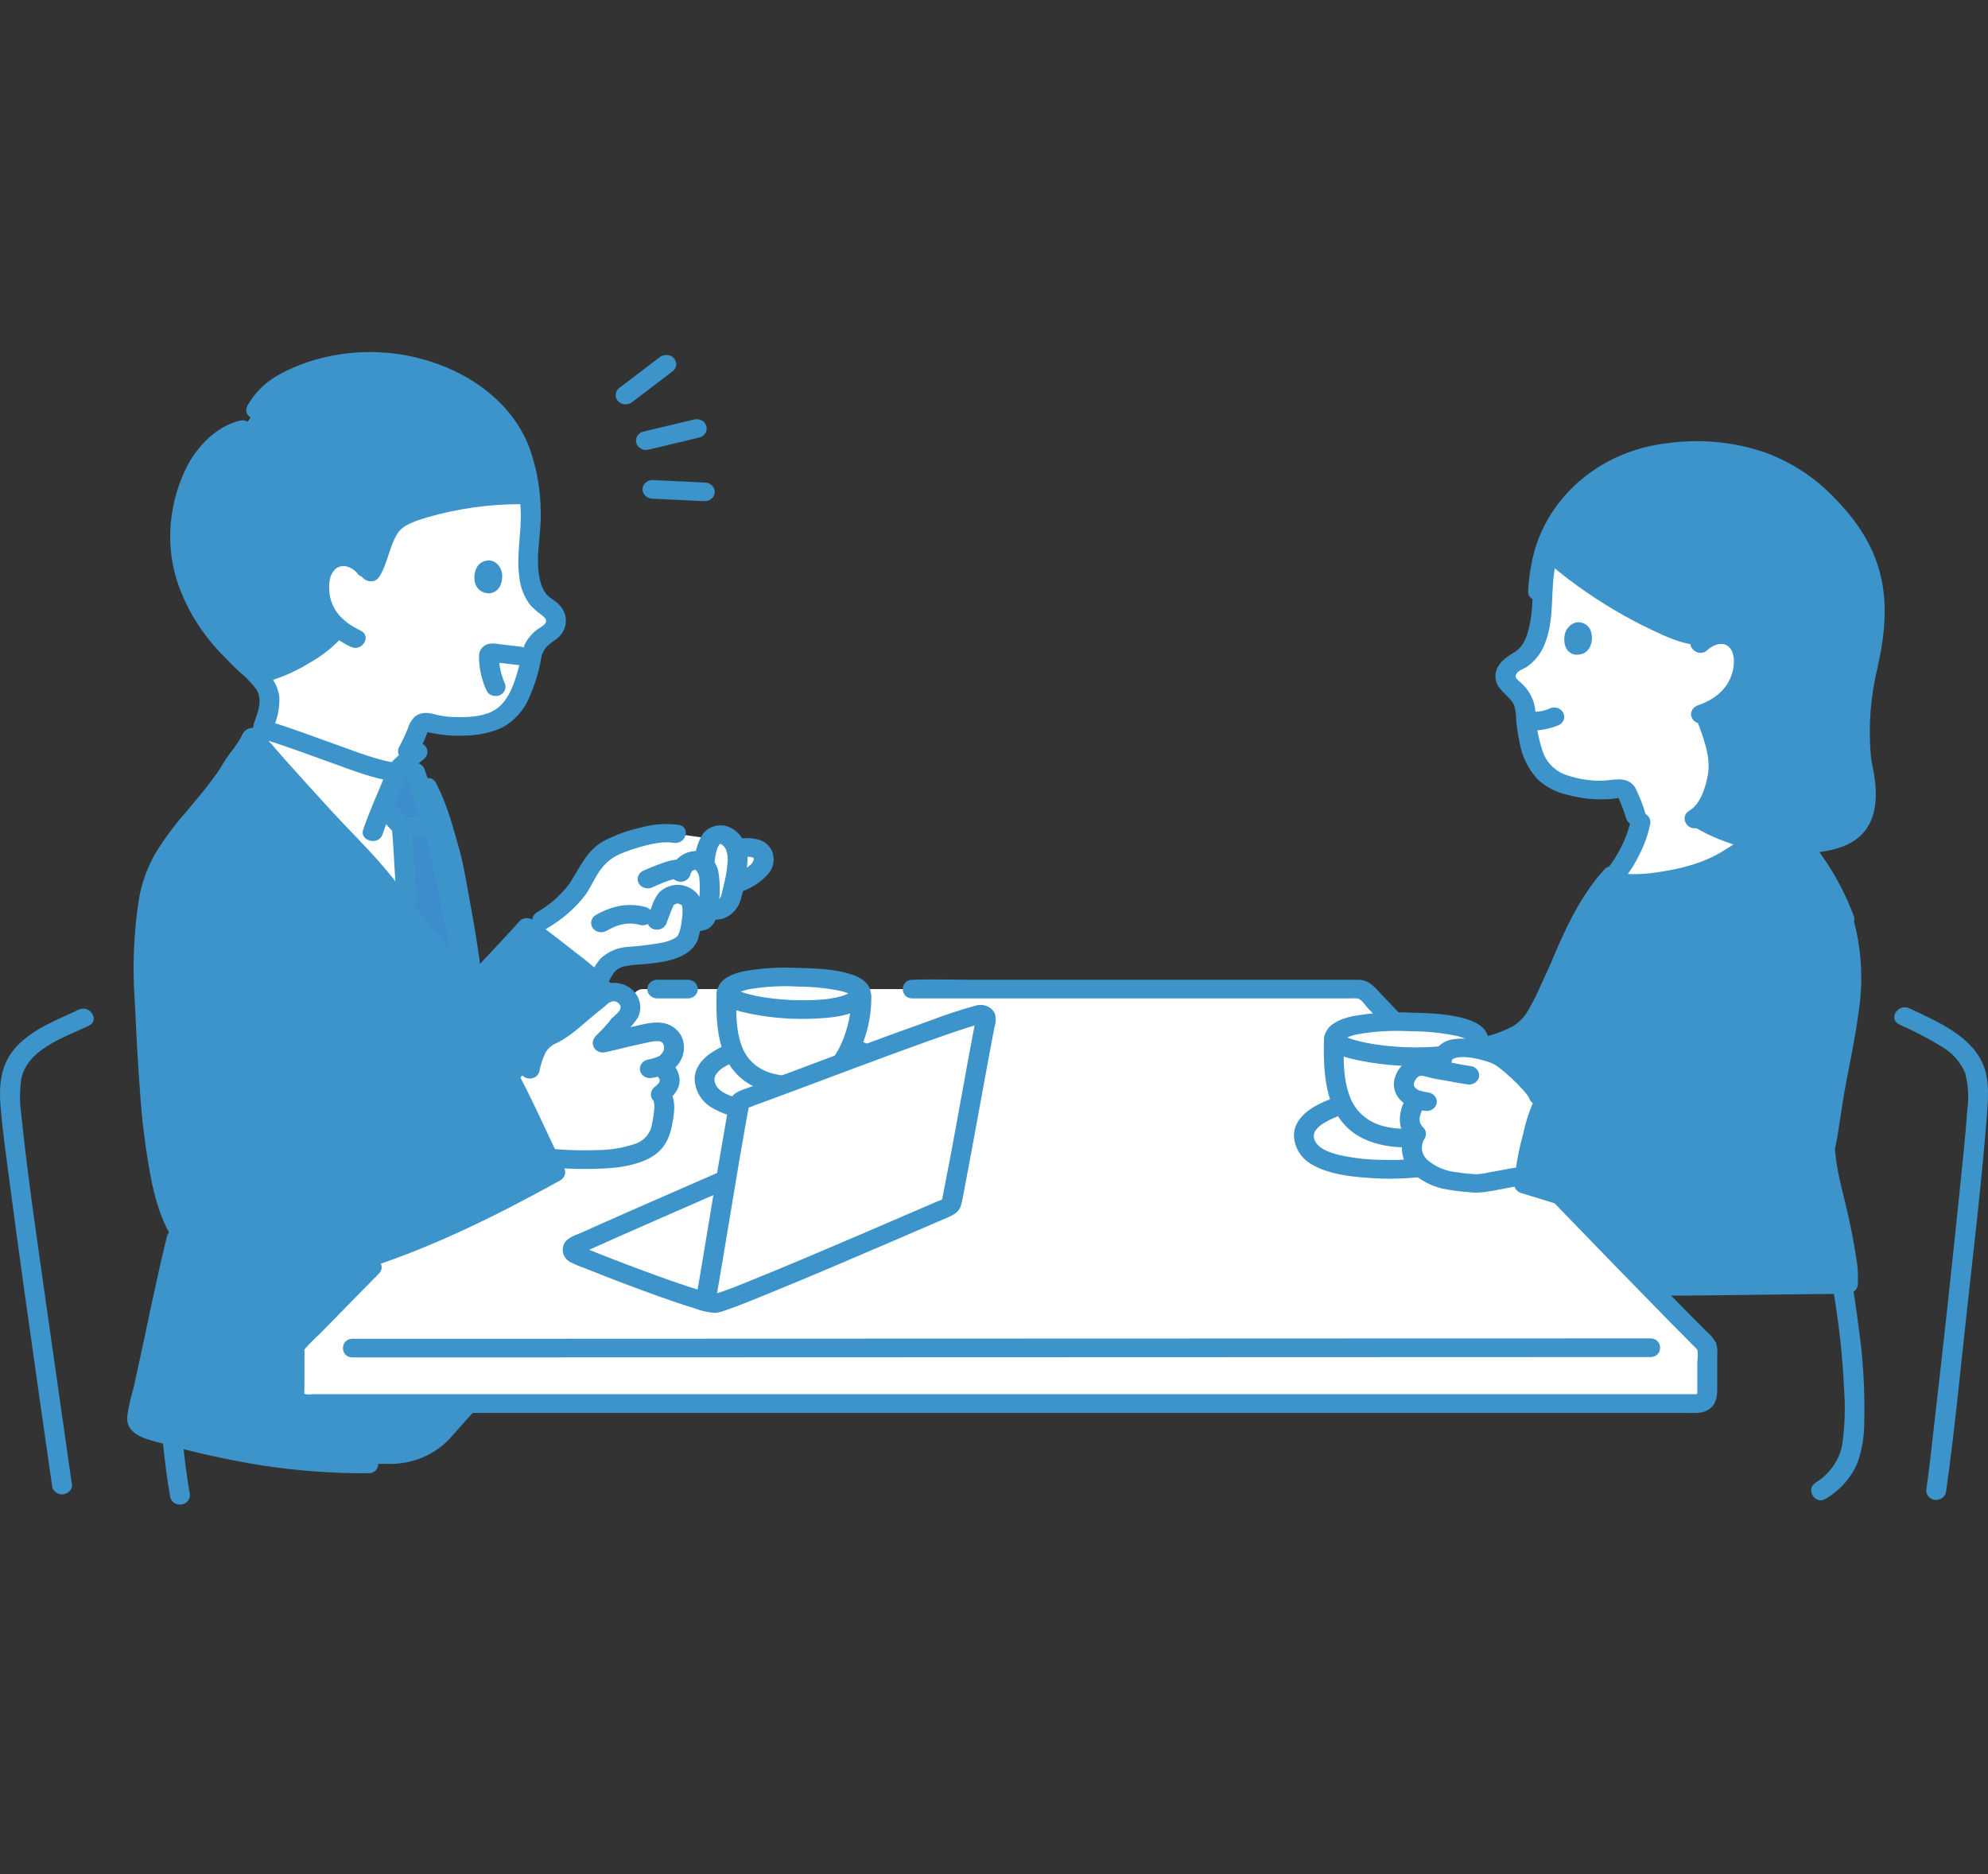 <svg width="70" height="66" viewBox="0 0 70 66" fill="none" xmlns="http://www.w3.org/2000/svg">
<rect x="0" y="0" width="70" height="66" fill="#333333" stroke="none"/>
<g clip-path="url(#clip0_57659_980)">
<path d="M21.37 34.976C20.908 34.426 19.148 33.089 18.553 32.657C18.358 32.9 17.146 34.176 16.915 34.437L16.647 34.739C16.699 35.671 16.682 37.182 16.681 37.884V37.967C17.177 37.787 17.558 37.648 17.736 37.585C17.908 37.889 18.145 38.367 18.406 38.907L18.652 37.655C18.708 37.326 18.832 37.011 19.018 36.727C19.186 36.528 19.496 36.443 19.709 36.286C20.137 35.971 20.523 35.618 20.94 35.298C21.067 35.173 21.212 35.065 21.37 34.976" fill="#3C94CB"/>
<path d="M24.225 33.012C24.057 33.47 23.189 33.597 22.236 33.662C21.37 33.72 21.247 34.183 21.048 34.581C21.048 34.581 21.04 34.598 21.025 34.627C20.369 34.023 19.18 33.116 18.639 32.719L19.078 32.413C20.777 31.344 20.283 30.924 21.198 30.064C21.568 29.716 23.103 29.23 23.803 29.364L25.056 29.538C25.094 29.488 25.145 29.449 25.204 29.422C25.263 29.396 25.328 29.384 25.393 29.388C25.608 29.4 25.85 29.636 25.936 29.914L25.988 29.89C26.12 29.831 26.718 29.78 26.845 30.061C27.101 30.631 26.22 30.996 25.921 31.119L25.847 31.154C25.814 31.307 25.777 31.458 25.742 31.603C25.671 31.899 25.311 32.211 24.929 31.976C24.918 32.053 24.904 32.131 24.891 32.209C24.889 32.243 24.881 32.276 24.865 32.307C24.85 32.337 24.828 32.365 24.801 32.388C24.775 32.41 24.743 32.428 24.709 32.439C24.675 32.451 24.639 32.455 24.603 32.453L24.361 32.388C24.344 32.6 24.299 32.809 24.226 33.011" fill="white"/>
<path d="M62.794 28.651C62.512 29.276 60.66 30.382 60.444 30.487C59.533 30.927 57.234 31.363 56.738 30.943C57.2 30.424 57.533 29.816 57.714 29.163L57.598 28.736C57.516 28.462 57.413 28.192 57.29 27.931C57.267 27.873 57.221 27.824 57.162 27.794C57.103 27.765 57.035 27.756 56.969 27.77C56.409 27.895 55.553 27.795 54.933 27.563C54.554 27.417 54.25 27.14 54.086 26.788C53.97 26.547 53.887 26.294 53.84 26.033C53.765 25.663 53.72 25.289 53.707 24.913C53.662 24.725 53.568 24.55 53.435 24.403C53.221 24.175 52.872 23.992 53.065 23.612C53.145 23.471 53.272 23.358 53.428 23.291C54.198 22.929 54.263 21.856 54.313 21.083C54.295 20.515 54.374 19.947 54.546 19.402C55.789 20.501 57.212 21.409 58.76 22.092C59.068 22.246 59.404 22.346 59.751 22.387L60.226 22.42C60.278 22.399 60.332 22.383 60.387 22.372C60.5 22.344 60.618 22.34 60.733 22.36C60.848 22.38 60.957 22.423 61.052 22.487C61.318 22.68 61.43 23.072 61.404 23.391L62.794 28.651Z" fill="white"/>
<path d="M12.979 51.554C11.89 51.577 10.801 51.51 9.725 51.353C8.167 51.119 6.63 50.774 5.128 50.321C5.021 50.288 4.932 50.218 4.878 50.126C4.825 50.033 4.811 49.925 4.841 49.824C5.143 48.625 5.82 45.247 6.214 43.637H16.3L17.033 49.318L15.874 50.62C15.614 50.912 15.288 51.147 14.92 51.309C14.551 51.47 14.149 51.554 13.742 51.554H12.979Z" fill="#3C94CB"/>
<path d="M64.259 40.426C64.377 39.901 64.442 39.369 64.512 38.917C64.826 36.886 65.549 34.64 64.961 32.612C64.961 32.612 64.827 32.15 64.744 31.859C64.178 30.576 63.203 29.545 62.896 28.641L62.854 28.519L62.794 28.651C62.512 29.276 60.66 30.382 60.444 30.487C59.505 30.941 57.089 31.39 56.696 30.9C55.971 31.714 55.225 33.197 54.803 34.426C54.777 34.44 54.752 34.457 54.731 34.478C54.531 34.963 54.295 35.434 54.025 35.887C53.84 36.166 53.572 36.388 53.254 36.524C52.974 36.647 52.684 36.749 52.387 36.83L52.211 36.882L52.793 37.202C53.174 37.412 54.111 38.304 54.186 38.589L54.214 38.696L54.432 38.712C54.65 38.734 54.859 38.754 55.063 38.773L55.155 42.17L58.145 45.303H59.882C60.779 45.303 63.989 45.237 64.862 45.237L65.064 45.224C65.161 44.394 64.485 41.881 64.33 41.047C64.292 40.842 64.269 40.634 64.259 40.426Z" fill="#3C94CB"/>
<path d="M14.417 43.315C17.389 40.293 20.911 36.648 22.364 34.956C22.397 34.918 22.439 34.886 22.487 34.865C22.535 34.844 22.587 34.832 22.64 34.832H47.841C47.893 34.832 47.945 34.843 47.993 34.864C48.04 34.886 48.082 34.916 48.115 34.955C50.372 37.583 57.628 44.928 60.052 47.332C60.088 47.373 60.11 47.423 60.115 47.476C60.115 47.774 60.115 48.676 60.115 49.097C60.116 49.14 60.107 49.183 60.09 49.223C60.072 49.263 60.047 49.299 60.014 49.33C59.982 49.361 59.943 49.385 59.901 49.402C59.858 49.418 59.812 49.427 59.766 49.427H10.716C10.67 49.427 10.624 49.419 10.581 49.402C10.538 49.385 10.5 49.361 10.467 49.33C10.434 49.299 10.409 49.263 10.391 49.223C10.374 49.183 10.365 49.14 10.366 49.096C10.37 48.602 10.367 47.815 10.368 47.474C10.372 47.422 10.393 47.373 10.427 47.332C11.292 46.475 12.77 44.99 14.417 43.315Z" fill="white"/>
<path d="M13.541 44.087C13.166 44.222 12.778 44.353 12.376 44.481C9.809 45.303 6.95 45.61 5.91 42.418C5.335 40.657 5.201 37.353 5.103 35.382C5.027 33.847 4.987 32.979 5.301 31.374C5.308 31.338 5.354 31.203 5.391 31.084C5.842 29.613 7.187 28.567 8.015 27.286C8.171 26.908 8.659 26.446 8.884 25.966C8.768 25.832 11.268 28.677 12.841 30.297C13.647 31.127 15.319 33.453 16.227 34.377L16.663 34.749C16.751 35.677 16.683 37.091 16.68 37.883C16.68 37.883 16.68 37.914 16.683 37.965C17.177 37.785 17.558 37.646 17.736 37.584C18.153 38.323 18.958 40.089 19.553 41.28C17.469 42.436 15.694 43.316 13.541 44.087Z" fill="#3C94CB"/>
<path d="M13.58 31.153C13.297 30.805 13.042 30.505 12.841 30.298C11.555 28.973 9.651 26.833 9.061 26.167C9.148 25.941 9.24 25.698 9.262 25.667C10.481 26.024 12.993 27.047 13.959 27.192C14.112 27.033 14.272 26.88 14.438 26.732C14.541 27.005 14.609 27.189 14.609 27.189C14.664 27.335 14.725 27.521 14.788 27.731H15.043C15.522 28.628 15.634 29.33 15.887 30.179C16.13 31.427 16.446 32.935 16.664 34.822L16.227 34.378C15.545 33.684 14.433 32.2 13.58 31.153Z" fill="white"/>
<path d="M8.543 15.13C8.094 15.235 7.803 15.405 7.282 16.008C6.638 16.753 6.522 17.644 6.475 17.819C6.058 19.382 6.628 21.447 8.154 22.905C8.432 23.239 8.905 23.596 9.241 23.989C9.41 24.195 9.5 24.448 9.495 24.707C9.452 25.034 9.365 25.354 9.236 25.661C10.445 26.01 12.99 27.049 13.961 27.194C14.188 26.78 14.359 26.471 14.359 26.471C14.516 26.178 14.654 25.876 14.771 25.567C14.801 25.511 14.853 25.467 14.916 25.444C14.979 25.42 15.048 25.419 15.112 25.441C15.656 25.629 16.525 25.624 17.175 25.462C17.573 25.358 17.913 25.115 18.122 24.782C18.269 24.554 18.384 24.31 18.465 24.054C18.588 23.693 18.68 23.324 18.742 22.949C18.811 22.766 18.927 22.601 19.08 22.469C19.322 22.265 19.695 22.122 19.551 21.72C19.489 21.569 19.377 21.442 19.23 21.358C18.506 20.91 18.579 19.829 18.628 19.05C18.692 18.631 18.707 18.207 18.672 17.785C18.665 17.538 18.641 17.291 18.601 17.046C18.545 16.709 18.467 16.376 18.366 16.049C18.249 15.695 18.079 15.36 17.861 15.051C17.142 13.87 15.713 13.123 14.239 12.838C12.701 12.545 11.102 12.821 9.777 13.606C9.454 13.821 9.193 14.109 9.021 14.443L8.543 15.13Z" fill="white"/>
<path d="M15.704 33.799C15.303 33.327 14.839 32.739 14.387 32.167C14.245 31.224 14.233 30.086 14.16 29.27C14.16 29.27 14.153 29.196 14.144 29.098C14.037 29.039 13.636 28.547 13.534 28.469L13.478 28.407C13.693 27.881 13.934 27.31 14.011 27.095C14.145 26.961 14.284 26.831 14.428 26.706C14.536 26.993 14.609 27.189 14.609 27.189C14.735 27.525 14.89 28.069 15.04 28.621C15.11 28.625 15.165 28.629 15.165 28.629C15.347 29.366 16.187 33.174 16.226 33.685L16.284 34.437L16.226 34.378C16.072 34.221 15.896 34.023 15.704 33.799Z" fill="#3D8DCC"/>
<path d="M6.433 19.8C6.299 19.144 6.313 18.469 6.475 17.819C6.522 17.645 6.638 16.753 7.282 16.008C7.803 15.406 8.094 15.235 8.543 15.131L8.64 14.991L9.022 14.443C9.195 14.109 9.455 13.821 9.778 13.606C11.103 12.821 12.701 12.545 14.239 12.838C15.713 13.123 17.142 13.87 17.862 15.051C18.07 15.364 18.239 15.699 18.367 16.048L18.602 17.046C18.626 17.173 18.643 17.302 18.653 17.431C17.358 17.38 14.675 17.714 13.859 18.417C13.441 18.804 13.418 19.641 13.012 20.202C12.843 19.956 12.687 19.756 12.387 19.659C12.278 19.618 12.16 19.601 12.043 19.608C11.925 19.615 11.811 19.646 11.708 19.7C11.417 19.863 11.254 20.242 11.24 20.564C11.217 20.849 11.264 21.134 11.377 21.399C11.491 21.665 11.668 21.902 11.895 22.093L11.834 22.169C11.368 22.759 10.077 23.526 9.129 23.74C9.129 23.74 9.095 23.752 9.041 23.772C8.736 23.463 8.381 23.176 8.155 22.905C7.264 22.052 6.665 20.971 6.433 19.8Z" fill="#3C94CB"/>
<path d="M11.531 22.003C11.577 21.945 11.491 22.047 11.475 22.064C11.44 22.102 11.403 22.138 11.366 22.173C11.279 22.255 11.187 22.333 11.092 22.407C10.894 22.558 10.685 22.697 10.467 22.822C10.027 23.093 9.544 23.296 9.035 23.423C8.596 23.525 8.782 24.159 9.222 24.057C9.803 23.909 10.355 23.677 10.858 23.369C11.348 23.1 11.782 22.749 12.139 22.335C12.185 22.26 12.198 22.17 12.174 22.086C12.151 22.002 12.092 21.93 12.012 21.886C11.931 21.844 11.836 21.832 11.746 21.855C11.657 21.876 11.58 21.93 11.531 22.003H11.531Z" fill="#3C94CB"/>
<path d="M13.118 19.775C12.983 19.604 12.803 19.47 12.595 19.385C12.388 19.3 12.16 19.267 11.935 19.29C11.468 19.347 11.16 19.668 10.996 20.061C10.735 20.687 10.923 21.492 11.35 22.016C11.618 22.334 11.957 22.594 12.345 22.776C12.745 22.971 13.101 22.405 12.7 22.208C12.547 22.135 12.402 22.051 12.264 21.956C12.144 21.866 12.033 21.765 11.934 21.656C11.747 21.433 11.632 21.165 11.601 20.884C11.571 20.582 11.583 20.237 11.827 20.025C11.884 19.981 11.952 19.952 12.025 19.94C12.098 19.928 12.173 19.935 12.242 19.959C12.398 20.01 12.531 20.108 12.62 20.238C12.687 20.299 12.776 20.334 12.869 20.334C12.962 20.334 13.052 20.299 13.118 20.238C13.181 20.175 13.217 20.092 13.217 20.006C13.217 19.919 13.181 19.836 13.118 19.774V19.775Z" fill="#3C94CB"/>
<path d="M17.655 20.086C17.728 20.317 17.682 20.85 17.236 20.895C16.647 20.89 16.614 20.246 16.812 19.944C16.974 19.695 17.451 19.593 17.655 20.086Z" fill="#3C94CB"/>
<path d="M18.291 17.098C17.086 17.098 15.889 17.274 14.743 17.62C14.273 17.771 13.748 17.969 13.453 18.363C13.091 18.848 13.066 19.48 12.744 19.984C12.512 20.349 13.119 20.679 13.352 20.316C13.658 19.837 13.7 19.255 14.001 18.78C14.194 18.476 14.668 18.332 15.036 18.221C16.09 17.916 17.187 17.759 18.291 17.755C18.743 17.75 18.744 17.093 18.291 17.098Z" fill="#3C94CB"/>
<path d="M8.449 14.813C7.609 15.016 6.964 15.711 6.587 16.415C6.282 17.023 6.091 17.676 6.022 18.344C5.934 19.168 6.045 20 6.347 20.779C6.685 21.646 7.207 22.439 7.881 23.113C8.06 23.298 8.237 23.481 8.427 23.657C8.65 23.837 8.849 24.042 9.02 24.266C9.261 24.636 9.084 25.08 8.946 25.457C8.799 25.859 9.479 26.031 9.624 25.632C9.775 25.291 9.848 24.924 9.837 24.555C9.78 24.043 9.458 23.694 9.085 23.341C8.43 22.724 7.797 22.103 7.361 21.326C6.955 20.611 6.728 19.819 6.696 19.01C6.689 18.418 6.784 17.828 6.977 17.264C7.129 16.8 7.387 16.374 7.734 16.014C7.964 15.741 8.279 15.542 8.636 15.447C9.074 15.341 8.889 14.707 8.449 14.813V14.813Z" fill="#3C94CB"/>
<path d="M9.325 14.609C9.516 14.259 9.808 13.967 10.169 13.765C10.558 13.552 10.975 13.385 11.408 13.268C12.275 13.03 13.189 12.987 14.077 13.141C15.753 13.447 17.268 14.352 17.933 15.868C18.232 16.549 18.29 17.228 18.331 17.923C18.378 18.719 18.174 19.505 18.283 20.301C18.314 20.653 18.441 20.992 18.652 21.285C18.774 21.423 18.913 21.546 19.067 21.653C19.152 21.72 19.273 21.826 19.212 21.934C19.155 22.035 18.976 22.122 18.887 22.192C18.713 22.329 18.573 22.501 18.477 22.694C18.404 22.875 18.354 23.062 18.326 23.253C18.273 23.494 18.206 23.732 18.126 23.967C17.978 24.394 17.76 24.848 17.31 25.064C16.917 25.253 16.394 25.267 15.962 25.251C15.743 25.245 15.525 25.214 15.314 25.158C15.059 25.086 14.807 25.068 14.594 25.25C14.483 25.365 14.403 25.503 14.362 25.653C14.272 25.875 14.17 26.092 14.055 26.304C13.851 26.68 14.457 27.014 14.662 26.636C14.779 26.421 14.883 26.2 14.979 25.977C15.011 25.901 15.042 25.825 15.072 25.749C15.081 25.731 15.088 25.712 15.094 25.692C15.112 25.587 15.03 25.784 15.018 25.758C15.035 25.794 15.236 25.82 15.274 25.828C15.378 25.85 15.483 25.864 15.589 25.877C15.842 25.908 16.098 25.918 16.354 25.906C16.807 25.903 17.254 25.81 17.666 25.632C18.105 25.393 18.444 25.023 18.628 24.581C18.828 24.133 18.971 23.665 19.055 23.186C19.082 22.999 19.179 22.828 19.328 22.701C19.452 22.597 19.597 22.517 19.709 22.401C19.858 22.24 19.935 22.032 19.924 21.82C19.913 21.608 19.815 21.408 19.65 21.261C19.525 21.135 19.353 21.062 19.238 20.925C19.135 20.792 19.063 20.64 19.027 20.479C18.814 19.677 19.07 18.838 19.039 18.028C19.037 17.26 18.902 16.498 18.641 15.769C18.003 14.087 16.373 12.981 14.563 12.569C13.498 12.328 12.384 12.341 11.325 12.608C10.784 12.744 10.265 12.948 9.783 13.216C9.332 13.473 8.963 13.84 8.717 14.278C8.493 14.646 9.101 14.978 9.325 14.61V14.609Z" fill="#3C94CB"/>
<path d="M18.291 22.769L17.571 22.684C17.445 22.657 17.314 22.655 17.188 22.679C17.076 22.712 16.983 22.783 16.925 22.878C16.882 22.957 16.862 23.045 16.867 23.134C16.869 23.553 16.964 23.967 17.146 24.349C17.193 24.424 17.269 24.478 17.357 24.5C17.449 24.523 17.546 24.511 17.628 24.468C17.708 24.424 17.766 24.353 17.79 24.27C17.81 24.185 17.798 24.095 17.755 24.017C17.727 23.959 17.784 24.086 17.76 24.029C17.753 24.013 17.745 23.995 17.738 23.978C17.723 23.939 17.709 23.9 17.696 23.861C17.67 23.785 17.648 23.708 17.63 23.631C17.62 23.588 17.611 23.544 17.603 23.501C17.599 23.481 17.596 23.461 17.593 23.441C17.581 23.377 17.602 23.517 17.593 23.448C17.583 23.369 17.575 23.29 17.572 23.21C17.575 23.172 17.575 23.133 17.571 23.095C17.571 23.133 17.556 23.169 17.531 23.197C17.52 23.225 17.501 23.25 17.477 23.269C17.453 23.288 17.423 23.301 17.392 23.306C17.314 23.327 17.33 23.314 17.372 23.318C17.472 23.328 17.571 23.341 17.67 23.353L18.291 23.426C18.337 23.426 18.383 23.418 18.426 23.401C18.468 23.385 18.507 23.361 18.54 23.33C18.606 23.268 18.643 23.185 18.643 23.098C18.643 23.011 18.606 22.927 18.54 22.866C18.471 22.808 18.383 22.774 18.291 22.769H18.291Z" fill="#3C94CB"/>
<path d="M23.211 12.593C22.735 12.956 22.258 13.319 21.781 13.681C21.715 13.743 21.678 13.827 21.678 13.914C21.678 14.001 21.715 14.084 21.781 14.146C21.848 14.206 21.937 14.239 22.03 14.239C22.122 14.239 22.211 14.206 22.278 14.146C22.755 13.783 23.231 13.42 23.708 13.057C23.774 12.996 23.811 12.912 23.811 12.825C23.811 12.738 23.774 12.655 23.708 12.593C23.641 12.533 23.552 12.5 23.46 12.5C23.367 12.5 23.278 12.533 23.211 12.593Z" fill="#3C94CB"/>
<path d="M24.439 14.774C23.843 14.916 23.247 15.058 22.651 15.2C22.561 15.223 22.485 15.279 22.439 15.354C22.393 15.43 22.381 15.52 22.405 15.604C22.43 15.688 22.49 15.759 22.571 15.803C22.652 15.845 22.748 15.857 22.838 15.834C23.434 15.691 24.03 15.549 24.626 15.407C24.716 15.384 24.792 15.329 24.838 15.253C24.884 15.177 24.896 15.087 24.871 15.003C24.846 14.919 24.787 14.848 24.706 14.805C24.625 14.762 24.529 14.751 24.439 14.774Z" fill="#3C94CB"/>
<path d="M24.817 16.993C24.203 16.964 23.589 16.934 22.974 16.906C22.881 16.906 22.792 16.941 22.727 17.003C22.661 17.064 22.623 17.147 22.623 17.234C22.625 17.321 22.663 17.403 22.728 17.465C22.794 17.526 22.882 17.561 22.974 17.563C23.589 17.591 24.203 17.621 24.817 17.65C24.91 17.649 24.999 17.614 25.065 17.553C25.131 17.491 25.168 17.408 25.169 17.321C25.167 17.235 25.129 17.152 25.063 17.091C24.998 17.03 24.91 16.994 24.817 16.993Z" fill="#3C94CB"/>
<path d="M32.127 35.161H47.515C47.605 35.155 47.694 35.155 47.784 35.161C47.945 35.183 48.04 35.371 48.146 35.483C48.377 35.729 48.609 35.973 48.841 36.218C49.143 36.534 49.639 36.068 49.339 35.753C49.099 35.501 48.859 35.248 48.62 34.995C48.407 34.769 48.221 34.528 47.873 34.506C47.824 34.503 47.775 34.504 47.726 34.504H34.254C33.557 34.504 32.855 34.478 32.159 34.504C32.148 34.504 32.138 34.504 32.127 34.504C31.675 34.504 31.674 35.161 32.127 35.161Z" fill="#3C94CB"/>
<path d="M23.143 35.161H24.221C24.314 35.161 24.403 35.126 24.469 35.064C24.535 35.003 24.572 34.919 24.572 34.832C24.572 34.745 24.535 34.661 24.469 34.6C24.403 34.538 24.314 34.504 24.221 34.504H23.143C23.05 34.504 22.961 34.538 22.895 34.6C22.829 34.661 22.792 34.745 22.792 34.832C22.792 34.919 22.829 35.003 22.895 35.064C22.961 35.126 23.05 35.161 23.143 35.161Z" fill="#3C94CB"/>
<path d="M12.416 47.804H14.157L17.623 47.803L22.402 47.802L28.078 47.8L34.238 47.798L40.469 47.796L46.357 47.794L51.488 47.792L55.448 47.791H57.824H58.114C58.567 47.791 58.568 47.134 58.114 47.134H56.184L52.57 47.135L47.685 47.136L41.943 47.138L35.757 47.14L29.541 47.142L23.71 47.144L18.676 47.146L14.854 47.147H12.657H12.416C11.963 47.147 11.963 47.804 12.416 47.804Z" fill="#3C94CB"/>
<path d="M2.767 35.559C1.847 35.99 0.739 36.395 0.256 37.315C-0.009 37.821 -0.026 38.415 0.02 38.97C0.091 39.837 0.216 40.703 0.329 41.566C0.681 44.252 1.062 46.934 1.445 49.616C1.573 50.511 1.701 51.406 1.83 52.3C1.833 52.387 1.871 52.469 1.936 52.53C2.002 52.591 2.09 52.626 2.182 52.629C2.352 52.629 2.559 52.477 2.534 52.3C2.244 50.276 1.956 48.252 1.669 46.228C1.344 43.91 0.99 41.591 0.751 39.264C0.691 38.852 0.689 38.435 0.745 38.023C0.934 36.965 2.225 36.547 3.122 36.126C3.526 35.937 3.171 35.37 2.767 35.559Z" fill="#3C94CB"/>
<path d="M66.878 36.08C67.391 36.305 67.887 36.564 68.362 36.854C68.741 37.073 69.033 37.401 69.195 37.789C69.305 38.21 69.331 38.646 69.272 39.076C69.207 39.987 69.109 40.896 69.016 41.805C68.743 44.483 68.452 47.16 68.143 49.835C68.042 50.722 67.95 51.611 67.824 52.495C67.825 52.582 67.862 52.665 67.928 52.727C67.993 52.788 68.083 52.823 68.176 52.824C68.268 52.821 68.356 52.786 68.422 52.725C68.487 52.664 68.525 52.581 68.528 52.495C68.823 50.416 69.02 48.322 69.249 46.236C69.507 43.881 69.79 41.524 69.97 39.162C70.008 38.651 70.04 38.107 69.874 37.614C69.503 36.517 68.246 35.988 67.233 35.511C66.83 35.322 66.473 35.888 66.878 36.079L66.878 36.08Z" fill="#3C94CB"/>
<path d="M31.119 37.898C31.119 37.029 29.424 36.661 28.088 36.661C26.672 36.661 24.809 37.163 24.809 37.995C24.809 38.978 26.388 39.194 27.967 39.194C29.181 39.195 31.119 38.882 31.119 37.898Z" fill="white"/>
<path d="M31.471 37.898C31.437 36.771 29.838 36.477 28.904 36.377C27.722 36.249 26.37 36.371 25.313 36.915C24.899 37.129 24.506 37.461 24.462 37.926C24.451 38.16 24.513 38.393 24.64 38.596C24.766 38.799 24.953 38.964 25.176 39.07C25.711 39.358 26.358 39.44 26.963 39.488C27.567 39.54 28.174 39.538 28.778 39.481C29.76 39.381 31.44 39.087 31.471 37.898C31.482 37.475 30.778 37.476 30.767 37.898C30.766 37.998 30.73 38.094 30.664 38.173C30.549 38.299 30.404 38.4 30.242 38.468C29.846 38.64 29.423 38.752 28.989 38.799C28.53 38.857 28.066 38.879 27.603 38.862C27.072 38.863 26.544 38.803 26.029 38.685C25.712 38.604 25.292 38.46 25.187 38.161C25.166 38.113 25.156 38.062 25.158 38.01C25.16 37.958 25.173 37.907 25.197 37.861C25.28 37.734 25.396 37.628 25.535 37.555C26.332 37.082 27.411 36.964 28.334 36.994C28.905 37.004 29.471 37.097 30.01 37.271C30.213 37.333 30.402 37.43 30.567 37.556C30.625 37.597 30.672 37.648 30.707 37.707C30.741 37.766 30.761 37.831 30.766 37.898C30.78 38.32 31.483 38.322 31.471 37.898Z" fill="#3C94CB"/>
<path d="M29.879 37.022C30.175 36.407 30.328 35.74 30.328 35.065L30.308 34.972C30.317 34.587 29.122 34.44 28.092 34.416C26.794 34.386 25.653 34.509 25.583 34.95C25.556 35.939 25.595 36.608 25.902 37.198C26.233 37.834 26.91 38.207 27.811 38.207C28.806 38.207 29.315 37.879 29.667 37.381C29.747 37.267 29.818 37.147 29.879 37.022Z" fill="white"/>
<path d="M29.977 35.065C29.981 35.632 29.867 36.194 29.639 36.72C29.467 37.122 29.206 37.51 28.779 37.708C28.261 37.919 27.679 37.947 27.14 37.787C26.907 37.718 26.695 37.6 26.52 37.441C26.346 37.282 26.213 37.088 26.133 36.873C25.892 36.263 25.918 35.589 25.935 34.95C25.945 34.527 25.242 34.527 25.231 34.95C25.199 36.192 25.262 37.738 26.673 38.32C27.349 38.586 28.105 38.615 28.803 38.404C29.381 38.214 29.855 37.819 30.122 37.303C30.5 36.61 30.691 35.842 30.68 35.065C30.672 34.642 29.969 34.641 29.977 35.065Z" fill="#3C94CB"/>
<path d="M28.092 34.745C28.583 34.745 29.073 34.793 29.554 34.888C29.692 34.917 29.826 34.96 29.953 35.017C30.002 35.046 29.971 35.014 29.971 35.027C29.969 35.095 29.977 34.801 29.965 34.903C29.962 34.926 29.963 34.986 29.972 34.893C29.965 34.911 29.954 34.928 29.94 34.941C29.971 34.932 29.99 34.9 29.94 34.935C29.922 34.947 29.906 34.964 29.89 34.977C29.959 34.923 29.867 34.986 29.838 35.002C29.821 35.01 29.695 35.063 29.772 35.034C29.715 35.056 29.657 35.074 29.598 35.09C29.356 35.156 29.107 35.195 28.855 35.207C28.247 35.247 27.637 35.225 27.034 35.142C26.772 35.107 26.513 35.054 26.26 34.983C26.209 34.968 26.158 34.951 26.107 34.934C26.088 34.927 26.029 34.902 26.105 34.934C26.083 34.924 26.06 34.915 26.038 34.904C26.006 34.888 25.974 34.868 25.942 34.854C25.866 34.819 25.985 34.894 25.915 34.831C25.928 34.848 25.94 34.867 25.949 34.886C25.948 34.879 25.95 35.063 25.959 34.973C25.956 35.004 25.944 34.998 25.973 34.977C26.098 34.913 26.233 34.866 26.373 34.838C26.94 34.742 27.518 34.71 28.093 34.744C28.546 34.753 28.546 34.096 28.093 34.087C27.455 34.053 26.814 34.093 26.186 34.205C25.805 34.285 25.307 34.475 25.26 34.895C25.199 35.456 26.07 35.634 26.504 35.717C27.257 35.862 28.027 35.912 28.794 35.867C29.362 35.832 30.188 35.768 30.542 35.279C30.843 34.863 30.488 34.5 30.069 34.346C29.458 34.123 28.741 34.103 28.093 34.086C27.639 34.076 27.64 34.733 28.092 34.745Z" fill="#3C94CB"/>
<path d="M33.546 42.144C33.839 40.695 34.51 36.878 34.714 35.907C34.719 35.88 34.717 35.851 34.708 35.825C34.698 35.798 34.681 35.774 34.659 35.755C34.637 35.736 34.61 35.723 34.58 35.716C34.551 35.71 34.52 35.71 34.492 35.718C32.953 36.129 27.218 38.372 26.159 38.717C26.128 38.726 26.101 38.743 26.079 38.766C26.058 38.788 26.043 38.816 26.037 38.845C25.911 39.485 25.742 40.469 25.572 41.488C23.985 42.194 21.27 43.407 20.259 43.87C20.228 43.885 20.202 43.908 20.185 43.936C20.168 43.965 20.16 43.997 20.162 44.03C20.165 44.063 20.177 44.094 20.199 44.12C20.22 44.146 20.249 44.165 20.282 44.176C21.437 44.653 24.828 45.92 25.168 45.905C25.587 45.887 31.79 43.194 33.398 42.498C33.422 42.489 33.443 42.474 33.46 42.456C33.476 42.437 33.488 42.415 33.494 42.392C33.51 42.319 33.527 42.236 33.546 42.144Z" fill="white"/>
<path d="M25.205 45.797C25.493 44.146 25.756 42.491 26.037 40.839C26.103 40.449 26.171 40.06 26.24 39.67C26.267 39.518 26.294 39.366 26.323 39.214C26.334 39.152 26.346 39.09 26.358 39.029C26.36 39.016 26.381 38.955 26.374 38.947C26.383 38.958 26.21 39.021 26.3 39.019C26.393 39 26.483 38.969 26.567 38.926C26.681 38.886 26.795 38.845 26.908 38.803C27.211 38.693 27.513 38.58 27.815 38.467C29.407 37.873 30.995 37.268 32.597 36.695C33.199 36.48 33.804 36.262 34.42 36.082C34.443 36.075 34.553 36.059 34.563 36.041C34.576 36.02 34.363 35.856 34.369 35.851C34.36 35.859 34.364 35.884 34.36 35.894C34.351 35.921 34.346 35.949 34.343 35.976C34.319 36.097 34.295 36.218 34.273 36.339C34.209 36.673 34.146 37.007 34.085 37.342C33.799 38.894 33.531 40.449 33.219 41.997C33.204 42.117 33.176 42.234 33.137 42.349L33.228 42.204C33.16 42.251 33.084 42.286 33.004 42.309L32.685 42.447L31.972 42.755C31.379 43.011 30.787 43.266 30.194 43.52C28.952 44.051 27.71 44.581 26.457 45.087C26.07 45.244 25.745 45.381 25.32 45.523C25.271 45.539 25.221 45.553 25.171 45.569C25.154 45.574 25.134 45.576 25.118 45.582C25.05 45.61 25.209 45.577 25.159 45.577C25.087 45.577 25.252 45.603 25.165 45.578C25.131 45.569 25.095 45.564 25.059 45.556C24.95 45.53 24.841 45.498 24.733 45.466C24.027 45.255 23.334 45.001 22.645 44.747C22.251 44.601 21.858 44.452 21.468 44.3C21.303 44.236 21.139 44.171 20.975 44.105C20.894 44.072 20.813 44.039 20.732 44.006C20.648 43.956 20.556 43.918 20.46 43.893L20.437 44.154C20.468 44.14 20.5 44.126 20.531 44.111L20.677 44.045C20.779 43.999 20.882 43.953 20.985 43.907C21.207 43.807 21.43 43.707 21.653 43.608C22.134 43.395 22.615 43.182 23.098 42.971C23.943 42.602 24.787 42.235 25.629 41.864C26.039 41.684 25.682 41.118 25.274 41.297C24.391 41.686 23.505 42.069 22.622 42.457C22.141 42.668 21.661 42.88 21.182 43.092C20.963 43.19 20.744 43.288 20.525 43.386C20.31 43.483 20.015 43.565 19.884 43.763C19.816 43.875 19.796 44.008 19.829 44.133C19.862 44.258 19.945 44.367 20.061 44.437C20.241 44.53 20.428 44.609 20.62 44.673C21.079 44.859 21.541 45.038 22.005 45.213C22.819 45.52 23.639 45.824 24.474 46.08C24.692 46.164 24.923 46.217 25.158 46.236C25.285 46.227 25.408 46.199 25.525 46.152C26.03 45.981 26.523 45.774 27.016 45.573C28.484 44.976 29.94 44.351 31.395 43.726C31.992 43.469 32.589 43.212 33.185 42.954C33.48 42.826 33.767 42.743 33.849 42.41C33.912 42.153 33.954 41.891 34.003 41.632C34.301 40.079 34.574 38.523 34.865 36.969C34.914 36.705 34.964 36.442 35.016 36.178C35.066 36.032 35.074 35.877 35.042 35.727C34.994 35.601 34.895 35.498 34.766 35.44C34.637 35.382 34.489 35.373 34.354 35.416C33.79 35.569 33.236 35.752 32.693 35.963C31.135 36.513 29.592 37.1 28.046 37.679C27.483 37.89 26.922 38.102 26.356 38.303C26.06 38.408 25.763 38.481 25.688 38.815C25.622 39.109 25.578 39.409 25.525 39.706C25.232 41.372 24.963 43.042 24.683 44.711C24.632 45.016 24.58 45.32 24.527 45.625C24.505 45.709 24.518 45.798 24.564 45.873C24.61 45.948 24.685 46.004 24.773 46.029C24.863 46.052 24.959 46.04 25.04 45.997C25.121 45.954 25.18 45.883 25.206 45.799L25.205 45.797Z" fill="#3C94CB"/>
<path d="M23.707 36.712C23.685 36.639 23.646 36.572 23.593 36.514C23.54 36.457 23.474 36.411 23.4 36.379C23.122 36.262 22.628 36.421 22.336 36.479C22.007 36.544 21.544 36.676 21.153 36.752C21.45 36.59 21.61 36.262 21.852 36.033C22.077 35.821 22.291 35.621 22.167 35.291C22.114 35.174 22.022 35.077 21.905 35.013C21.787 34.949 21.651 34.923 21.516 34.939C21.272 34.963 21.121 35.159 20.94 35.298C20.522 35.619 20.137 35.972 19.709 36.287C19.497 36.443 19.187 36.528 19.018 36.728C18.833 37.012 18.709 37.327 18.653 37.655L18.11 38.125C18.571 38.853 19.122 39.905 19.571 40.796C20.295 40.77 21.08 40.869 21.33 40.818C21.772 40.728 22.252 40.696 22.657 40.516C23.004 40.362 23.273 39.806 23.281 39.76C23.343 39.415 23.501 38.788 23.266 38.54C23.484 38.343 23.62 38.207 23.575 37.987C23.563 37.889 23.521 37.797 23.454 37.721C23.387 37.645 23.297 37.59 23.197 37.561C23.303 37.529 23.4 37.477 23.482 37.407C23.565 37.338 23.631 37.253 23.675 37.158C23.743 37.018 23.755 36.859 23.707 36.712Z" fill="white"/>
<path d="M5.738 50.812C5.803 51.459 5.88 52.107 5.999 52.747C6.024 52.831 6.083 52.902 6.164 52.945C6.245 52.988 6.341 52.999 6.431 52.977C6.52 52.952 6.595 52.896 6.641 52.82C6.687 52.745 6.7 52.656 6.678 52.572C6.661 52.483 6.646 52.394 6.632 52.305C6.622 52.243 6.613 52.18 6.603 52.118C6.597 52.081 6.592 52.043 6.587 52.006C6.581 51.968 6.584 51.988 6.588 52.014C6.585 51.992 6.581 51.969 6.578 51.946C6.525 51.569 6.48 51.191 6.442 50.812C6.44 50.726 6.402 50.643 6.337 50.582C6.271 50.521 6.183 50.486 6.09 50.484C5.997 50.485 5.909 50.52 5.843 50.581C5.777 50.642 5.74 50.725 5.739 50.812L5.738 50.812Z" fill="#3C94CB"/>
<path d="M9.133 25.735C9.112 25.711 9.129 25.732 9.184 25.797L8.631 26.195C8.891 26.462 9.126 26.753 9.373 27.03C9.926 27.648 10.482 28.264 11.042 28.877C11.601 29.487 12.186 30.077 12.742 30.69C13.264 31.265 13.731 31.885 14.21 32.492C14.76 33.226 15.35 33.934 15.978 34.611C16.283 34.924 16.78 34.459 16.475 34.146C15.333 32.976 14.444 31.606 13.376 30.379C12.854 29.78 12.28 29.218 11.74 28.632C11.172 28.015 10.61 27.395 10.053 26.77C9.744 26.425 9.451 26.064 9.128 25.731C8.864 25.46 8.331 25.829 8.575 26.129C8.595 26.152 8.614 26.177 8.634 26.2C8.701 26.261 8.79 26.295 8.883 26.295C8.976 26.295 9.066 26.261 9.132 26.2C9.196 26.137 9.231 26.054 9.231 25.968C9.231 25.881 9.196 25.798 9.132 25.735L9.133 25.735Z" fill="#3C94CB"/>
<path d="M14.825 28.716C15.175 30.134 15.476 31.566 15.755 32.997C15.785 33.151 15.814 33.304 15.841 33.457C15.851 33.517 15.861 33.576 15.87 33.636C15.854 33.534 15.871 33.646 15.874 33.684C15.909 34.103 16.613 34.106 16.578 33.684C16.504 33.088 16.395 32.496 16.25 31.912C16.076 31.079 15.895 30.247 15.707 29.416C15.642 29.124 15.576 28.832 15.505 28.542C15.403 28.13 14.725 28.304 14.826 28.716H14.825Z" fill="#3C94CB"/>
<path d="M14.27 27.276C14.491 27.871 14.644 28.489 14.806 29.098L15.052 28.694C14.933 28.716 14.814 28.736 14.694 28.753C14.587 28.768 14.764 28.747 14.661 28.757C14.636 28.76 14.611 28.763 14.585 28.765C14.538 28.769 14.49 28.773 14.442 28.775C14.394 28.778 14.351 28.779 14.306 28.779C14.284 28.779 14.262 28.779 14.239 28.778C14.221 28.778 14.15 28.764 14.218 28.781C14.234 28.785 14.353 28.831 14.316 28.81C14.414 28.866 14.379 28.859 14.354 28.837C14.337 28.82 14.319 28.804 14.302 28.787C14.139 28.596 13.966 28.412 13.784 28.236C13.718 28.177 13.629 28.143 13.537 28.144C13.445 28.145 13.356 28.18 13.291 28.241C13.226 28.301 13.189 28.384 13.188 28.47C13.187 28.556 13.223 28.639 13.287 28.701C13.5 28.871 13.642 29.114 13.848 29.292C13.908 29.351 13.984 29.395 14.067 29.42C14.186 29.44 14.308 29.445 14.428 29.433C14.701 29.416 14.972 29.381 15.239 29.327C15.329 29.303 15.404 29.248 15.45 29.172C15.496 29.097 15.509 29.007 15.485 28.923C15.324 28.314 15.171 27.695 14.95 27.101C14.925 27.017 14.866 26.946 14.784 26.903C14.703 26.86 14.607 26.849 14.517 26.872C14.427 26.895 14.351 26.951 14.305 27.026C14.259 27.102 14.247 27.192 14.272 27.276L14.27 27.276Z" fill="#3C94CB"/>
<path d="M13.808 29.271C13.879 30.067 13.892 30.867 13.973 31.662C13.975 31.749 14.013 31.831 14.078 31.892C14.144 31.953 14.232 31.989 14.324 31.991C14.417 31.99 14.507 31.956 14.572 31.894C14.638 31.833 14.675 31.749 14.676 31.662C14.595 30.867 14.582 30.067 14.512 29.271C14.509 29.184 14.472 29.102 14.406 29.041C14.341 28.98 14.253 28.944 14.16 28.942C14.067 28.943 13.978 28.977 13.912 29.039C13.846 29.1 13.809 29.184 13.808 29.271Z" fill="#3C94CB"/>
<path d="M7.218 31.011C8.568 30.91 10.155 31.706 10.55 32.971C10.677 33.375 11.356 33.203 11.228 32.796C10.749 31.265 8.881 30.23 7.218 30.354C7.126 30.356 7.038 30.391 6.972 30.453C6.907 30.514 6.869 30.596 6.867 30.683C6.867 30.769 6.905 30.853 6.97 30.914C7.036 30.976 7.125 31.01 7.218 31.011H7.218Z" fill="#3C94CB"/>
<path d="M8.527 26.339C8.517 26.994 8.441 27.646 8.299 28.288C8.28 28.358 8.286 28.432 8.315 28.498C8.344 28.565 8.395 28.622 8.461 28.659C9.029 28.951 9.571 29.286 10.152 29.554L9.991 29.183C9.908 29.49 9.808 29.793 9.747 30.105C9.73 30.175 9.736 30.248 9.765 30.314C9.794 30.381 9.844 30.437 9.909 30.476C10.533 30.886 11.122 31.357 11.72 31.812C12.49 32.398 13.257 32.988 14.035 33.564C14.102 33.623 14.191 33.656 14.284 33.656C14.376 33.656 14.465 33.623 14.533 33.564C14.598 33.502 14.635 33.419 14.635 33.331C14.635 33.245 14.598 33.161 14.533 33.099C13.737 32.511 12.955 31.907 12.168 31.309C11.543 30.833 10.923 30.341 10.264 29.908L10.425 30.279C10.486 29.967 10.585 29.664 10.669 29.357C10.689 29.288 10.684 29.214 10.654 29.147C10.625 29.08 10.574 29.023 10.507 28.986C9.926 28.718 9.383 28.383 8.816 28.091L8.977 28.462C9.133 27.763 9.217 27.052 9.23 26.338C9.231 25.915 8.527 25.915 8.526 26.338L8.527 26.339Z" fill="#3C94CB"/>
<path d="M14.739 27.897C15.351 29.061 15.577 30.389 15.817 31.655C16.076 33.021 16.345 34.409 16.355 35.799C16.361 36.494 16.332 37.189 16.329 37.885C16.327 38.308 17.03 38.308 17.032 37.885C17.036 37.256 17.06 36.628 17.059 35.999C17.053 35.27 16.995 34.542 16.886 33.819C16.786 33.109 16.669 32.402 16.536 31.696C16.424 31.095 16.332 30.48 16.167 29.889C15.942 29.093 15.738 28.31 15.347 27.566C15.147 27.186 14.54 27.519 14.739 27.898L14.739 27.897Z" fill="#3C94CB"/>
<path d="M26.165 30.175C26.029 30.233 26.111 30.195 26.154 30.186C26.169 30.183 26.184 30.18 26.199 30.177C26.281 30.164 26.107 30.186 26.175 30.18C26.258 30.172 26.342 30.172 26.425 30.178C26.504 30.185 26.349 30.165 26.402 30.175C26.423 30.178 26.444 30.182 26.464 30.187C26.484 30.191 26.504 30.197 26.523 30.203C26.598 30.227 26.446 30.162 26.513 30.199C26.529 30.208 26.545 30.218 26.561 30.227C26.595 30.245 26.489 30.164 26.524 30.201C26.53 30.207 26.536 30.212 26.542 30.217C26.577 30.245 26.491 30.139 26.524 30.197C26.531 30.209 26.549 30.246 26.524 30.19C26.497 30.13 26.52 30.184 26.524 30.198C26.531 30.218 26.536 30.238 26.542 30.258C26.555 30.307 26.534 30.163 26.538 30.236C26.54 30.255 26.538 30.274 26.538 30.293C26.538 30.321 26.521 30.355 26.546 30.249C26.543 30.261 26.541 30.273 26.538 30.285C26.535 30.301 26.529 30.316 26.524 30.332C26.503 30.401 26.564 30.26 26.532 30.315C26.512 30.35 26.49 30.384 26.466 30.417C26.439 30.454 26.497 30.381 26.496 30.381C26.49 30.387 26.484 30.394 26.479 30.401C26.463 30.417 26.448 30.434 26.431 30.449C26.401 30.478 26.37 30.505 26.337 30.53C26.328 30.538 26.318 30.544 26.309 30.552C26.277 30.577 26.387 30.497 26.34 30.529C26.324 30.54 26.309 30.551 26.293 30.561C26.256 30.585 26.218 30.608 26.179 30.63C26.039 30.708 25.893 30.776 25.744 30.836C25.664 30.879 25.606 30.95 25.582 31.033C25.558 31.118 25.57 31.209 25.617 31.286C25.664 31.36 25.739 31.414 25.828 31.437C25.92 31.455 26.015 31.444 26.099 31.404C26.486 31.271 26.826 31.041 27.082 30.739C27.158 30.637 27.209 30.521 27.23 30.398C27.251 30.275 27.243 30.15 27.205 30.03C27.163 29.903 27.083 29.789 26.974 29.703C26.865 29.616 26.732 29.561 26.59 29.542C26.329 29.491 26.058 29.514 25.811 29.608C25.732 29.652 25.674 29.722 25.649 29.805C25.631 29.868 25.633 29.935 25.655 29.997C25.677 30.059 25.718 30.113 25.774 30.153C25.829 30.193 25.896 30.216 25.966 30.221C26.036 30.225 26.105 30.209 26.166 30.176L26.165 30.175Z" fill="#3C94CB"/>
<path d="M25.166 30.318C25.171 30.269 25.177 30.22 25.183 30.171C25.172 30.261 25.183 30.171 25.187 30.157C25.193 30.125 25.199 30.094 25.206 30.062C25.219 30.002 25.236 29.942 25.256 29.884C25.264 29.862 25.289 29.804 25.264 29.857C25.279 29.824 25.3 29.794 25.317 29.761C25.347 29.702 25.279 29.796 25.328 29.744C25.339 29.732 25.389 29.669 25.336 29.731C25.35 29.721 25.365 29.713 25.381 29.706C25.341 29.721 25.334 29.725 25.359 29.717C25.384 29.712 25.376 29.712 25.333 29.717C25.353 29.716 25.372 29.716 25.392 29.717C25.328 29.712 25.413 29.744 25.37 29.716C25.369 29.716 25.457 29.774 25.421 29.745C25.484 29.794 25.535 29.856 25.567 29.927C25.625 30.087 25.641 30.258 25.613 30.425C25.596 30.631 25.564 30.835 25.516 31.037C25.491 31.15 25.463 31.263 25.436 31.375C25.424 31.422 25.414 31.47 25.401 31.517C25.401 31.518 25.366 31.613 25.386 31.569C25.378 31.587 25.32 31.667 25.334 31.652C25.327 31.659 25.256 31.718 25.288 31.696C25.282 31.7 25.199 31.735 25.236 31.724C25.193 31.734 25.186 31.736 25.215 31.73C25.189 31.731 25.162 31.729 25.136 31.726C25.043 31.726 24.953 31.761 24.888 31.823C24.822 31.884 24.785 31.967 24.784 32.054C24.786 32.141 24.824 32.223 24.889 32.284C24.955 32.346 25.043 32.381 25.136 32.383C25.598 32.429 25.985 32.064 26.085 31.668C26.222 31.205 26.301 30.73 26.323 30.25C26.325 29.824 26.152 29.363 25.725 29.149C25.552 29.063 25.35 29.043 25.162 29.094C24.974 29.144 24.814 29.261 24.716 29.419C24.557 29.696 24.47 30.004 24.462 30.319C24.463 30.406 24.5 30.489 24.566 30.55C24.632 30.612 24.721 30.647 24.814 30.647C24.907 30.645 24.995 30.61 25.061 30.549C25.126 30.488 25.164 30.405 25.166 30.319L25.166 30.318Z" fill="#3C94CB"/>
<path d="M24.508 32.771C24.606 32.79 24.708 32.786 24.803 32.758C24.899 32.73 24.986 32.68 25.055 32.612C25.191 32.453 25.266 32.255 25.269 32.052C25.363 31.596 25.369 31.129 25.29 30.671C25.209 30.331 24.891 29.948 24.486 29.971C24.285 29.979 24.092 30.049 23.937 30.169C23.782 30.29 23.673 30.454 23.627 30.637C23.602 30.721 23.614 30.811 23.66 30.887C23.706 30.962 23.783 31.018 23.873 31.041C23.963 31.064 24.059 31.053 24.14 31.01C24.221 30.967 24.281 30.896 24.306 30.812C24.306 30.812 24.342 30.708 24.317 30.765C24.33 30.738 24.345 30.712 24.361 30.687L24.378 30.665C24.355 30.692 24.351 30.698 24.368 30.681C24.367 30.662 24.421 30.641 24.367 30.675C24.387 30.662 24.413 30.652 24.432 30.639C24.38 30.675 24.405 30.648 24.442 30.639C24.462 30.633 24.484 30.631 24.504 30.626C24.543 30.615 24.433 30.627 24.499 30.628C24.541 30.628 24.581 30.643 24.497 30.621C24.451 30.601 24.441 30.597 24.465 30.61C24.486 30.622 24.48 30.616 24.447 30.593C24.465 30.608 24.482 30.624 24.499 30.64C24.516 30.656 24.54 30.689 24.513 30.652C24.531 30.677 24.548 30.702 24.564 30.729C24.569 30.736 24.61 30.822 24.583 30.756C24.601 30.802 24.614 30.849 24.622 30.896C24.654 31.191 24.648 31.487 24.604 31.78C24.59 31.906 24.553 32.032 24.541 32.169C24.537 32.21 24.562 32.124 24.535 32.177C24.562 32.146 24.567 32.139 24.55 32.156C24.53 32.173 24.539 32.168 24.576 32.139C24.511 32.17 24.651 32.124 24.586 32.136L24.646 32.13C24.608 32.13 24.625 32.133 24.696 32.138C24.606 32.115 24.51 32.126 24.429 32.169C24.348 32.212 24.288 32.284 24.264 32.368C24.239 32.452 24.251 32.542 24.297 32.617C24.343 32.693 24.419 32.749 24.509 32.772L24.508 32.771Z" fill="#3C94CB"/>
<path d="M21.342 32.786C21.404 32.753 21.465 32.72 21.529 32.69C21.552 32.679 21.575 32.668 21.599 32.658C21.616 32.65 21.718 32.6 21.63 32.643C21.736 32.597 21.848 32.564 21.964 32.545C21.991 32.54 22.018 32.535 22.045 32.531C22.084 32.526 22.076 32.526 22.021 32.534C22.037 32.532 22.053 32.531 22.068 32.53C22.124 32.526 22.179 32.524 22.235 32.526C22.267 32.527 22.299 32.53 22.332 32.532C22.404 32.537 22.259 32.518 22.337 32.532C22.405 32.544 22.473 32.557 22.54 32.575C22.63 32.599 22.726 32.587 22.807 32.544C22.888 32.501 22.948 32.43 22.972 32.346C22.997 32.262 22.985 32.172 22.939 32.096C22.893 32.021 22.817 31.965 22.727 31.942C22.425 31.861 22.108 31.849 21.8 31.906C21.513 31.968 21.238 32.074 20.988 32.218C20.948 32.24 20.913 32.269 20.885 32.303C20.857 32.338 20.837 32.377 20.825 32.419C20.801 32.503 20.814 32.593 20.861 32.668C20.909 32.743 20.986 32.798 21.076 32.82C21.166 32.842 21.262 32.83 21.343 32.786L21.342 32.786Z" fill="#3C94CB"/>
<path d="M23.472 32.501C23.522 32.37 23.57 32.238 23.621 32.108C23.648 32.041 23.674 31.975 23.703 31.909C23.711 31.891 23.719 31.873 23.727 31.855C23.708 31.896 23.705 31.903 23.72 31.877C23.74 31.849 23.732 31.857 23.698 31.901C23.706 31.892 23.715 31.883 23.724 31.875C23.733 31.866 23.744 31.858 23.754 31.85C23.709 31.881 23.701 31.887 23.732 31.867C23.756 31.855 23.781 31.841 23.805 31.829C23.839 31.814 23.83 31.817 23.778 31.839C23.791 31.834 23.803 31.83 23.816 31.826C23.84 31.819 23.869 31.818 23.892 31.809C23.828 31.816 23.814 31.818 23.851 31.815C23.862 31.815 23.873 31.815 23.884 31.815C23.816 31.804 23.799 31.802 23.834 31.809C23.849 31.812 23.864 31.816 23.879 31.82C23.894 31.824 23.908 31.828 23.922 31.833C23.958 31.846 23.951 31.842 23.9 31.823C23.911 31.837 23.958 31.85 23.975 31.86C23.986 31.866 23.998 31.873 24.009 31.881C23.965 31.848 23.956 31.843 23.985 31.866C23.994 31.874 24.004 31.883 24.013 31.892C24.036 31.919 24.03 31.911 23.995 31.87C24.003 31.881 24.01 31.892 24.016 31.903C24.033 31.934 24.029 31.926 24.007 31.879C24.012 31.905 24.019 31.93 24.029 31.954C24.035 31.988 24.034 31.977 24.025 31.921C24.026 31.935 24.028 31.948 24.029 31.962C24.031 31.992 24.032 32.021 24.033 32.05C24.034 32.107 24.033 32.165 24.029 32.222C24.024 32.285 24.014 32.347 24.006 32.41C24.002 32.444 23.997 32.478 23.992 32.513C23.987 32.551 23.988 32.546 23.995 32.5C23.992 32.517 23.99 32.533 23.987 32.549C23.967 32.678 23.933 32.804 23.886 32.926C23.862 33.01 23.874 33.1 23.92 33.176C23.966 33.251 24.043 33.307 24.133 33.33C24.222 33.351 24.317 33.339 24.398 33.296C24.479 33.253 24.538 33.183 24.565 33.1C24.65 32.845 24.702 32.582 24.722 32.315C24.768 32.071 24.737 31.819 24.634 31.59C24.56 31.467 24.454 31.363 24.326 31.288C24.198 31.213 24.052 31.169 23.901 31.16C23.768 31.157 23.637 31.181 23.515 31.23C23.393 31.279 23.284 31.352 23.196 31.444C23.087 31.585 23.005 31.743 22.954 31.91C22.899 32.049 22.848 32.188 22.796 32.327C22.771 32.411 22.784 32.501 22.83 32.577C22.876 32.652 22.952 32.708 23.042 32.731C23.132 32.752 23.227 32.74 23.307 32.697C23.388 32.654 23.448 32.584 23.474 32.501L23.472 32.501Z" fill="#3C94CB"/>
<path d="M23.886 32.925C23.912 32.859 23.88 32.934 23.869 32.948C23.825 33.008 23.9 32.924 23.848 32.972C23.838 32.981 23.775 33.034 23.821 33C23.788 33.023 23.753 33.044 23.718 33.062C23.587 33.127 23.447 33.173 23.302 33.2C22.898 33.27 22.491 33.32 22.082 33.348C21.726 33.375 21.393 33.522 21.143 33.761C20.976 33.959 20.841 34.18 20.744 34.416C20.7 34.492 20.688 34.58 20.711 34.664C20.735 34.748 20.792 34.82 20.87 34.865C20.951 34.909 21.047 34.92 21.137 34.898C21.227 34.876 21.304 34.822 21.351 34.747C21.406 34.638 21.454 34.526 21.513 34.419C21.541 34.369 21.571 34.32 21.603 34.273C21.608 34.265 21.668 34.196 21.621 34.248C21.641 34.226 21.662 34.204 21.684 34.184C21.706 34.163 21.73 34.143 21.755 34.124C21.702 34.162 21.783 34.11 21.795 34.104C21.85 34.07 21.911 34.046 21.975 34.034C22.17 33.994 22.369 33.971 22.568 33.964C23.269 33.901 24.276 33.818 24.564 33.1C24.588 33.016 24.576 32.926 24.53 32.85C24.483 32.775 24.407 32.719 24.318 32.696C24.228 32.674 24.133 32.686 24.052 32.729C23.971 32.772 23.912 32.842 23.885 32.925L23.886 32.925Z" fill="#3C94CB"/>
<path d="M22.981 31.244C23.1 31.189 23.221 31.138 23.344 31.089L23.26 31.122C23.478 31.025 23.708 30.954 23.946 30.913L23.852 30.925C23.873 30.922 23.895 30.921 23.916 30.921C24.009 30.921 24.099 30.886 24.165 30.825C24.231 30.763 24.268 30.679 24.268 30.592C24.268 30.505 24.231 30.422 24.165 30.36C24.099 30.298 24.009 30.264 23.916 30.264C23.703 30.276 23.494 30.324 23.299 30.404C23.07 30.484 22.845 30.575 22.626 30.676C22.546 30.72 22.488 30.792 22.464 30.877C22.441 30.961 22.453 31.05 22.5 31.125C22.549 31.199 22.626 31.252 22.715 31.274C22.805 31.296 22.9 31.285 22.981 31.243L22.981 31.244Z" fill="#3C94CB"/>
<path d="M17.164 34.669C17.718 34.047 18.332 33.467 18.857 32.823L18.305 32.889C18.8 33.25 19.285 33.623 19.763 34.004C20.255 34.365 20.71 34.768 21.122 35.208C21.188 35.269 21.277 35.303 21.37 35.303C21.464 35.303 21.553 35.269 21.619 35.208C21.683 35.145 21.719 35.062 21.719 34.976C21.719 34.889 21.683 34.806 21.619 34.743C21.207 34.303 20.752 33.9 20.26 33.539C19.783 33.158 19.297 32.785 18.802 32.424C18.763 32.39 18.717 32.364 18.666 32.349C18.616 32.334 18.562 32.329 18.509 32.335C18.456 32.341 18.406 32.358 18.361 32.385C18.316 32.412 18.278 32.448 18.25 32.49C18.328 32.394 18.189 32.557 18.165 32.585C18.098 32.659 18.031 32.732 17.964 32.805C17.804 32.979 17.643 33.152 17.482 33.325C17.21 33.617 16.932 33.905 16.667 34.203C16.379 34.526 16.874 34.993 17.164 34.668V34.669Z" fill="#3C94CB"/>
<path d="M18.991 37.743C19.032 37.509 19.106 37.281 19.211 37.064C19.305 36.907 19.455 36.784 19.635 36.718C20.151 36.45 20.57 36.023 21.015 35.666C21.124 35.579 21.234 35.494 21.34 35.402C21.397 35.337 21.473 35.288 21.559 35.263C21.623 35.254 21.689 35.268 21.742 35.301C21.796 35.335 21.835 35.387 21.85 35.445C21.873 35.619 21.636 35.761 21.53 35.876C21.371 36.084 21.192 36.28 20.998 36.461C20.932 36.522 20.896 36.606 20.896 36.693C20.896 36.78 20.932 36.863 20.998 36.925C21.065 36.985 21.154 37.018 21.247 37.018C21.339 37.018 21.428 36.985 21.495 36.925C21.68 36.759 21.846 36.576 21.992 36.379C22.173 36.216 22.332 36.032 22.464 35.832C22.521 35.715 22.549 35.587 22.546 35.459C22.543 35.331 22.51 35.205 22.448 35.09C22.387 34.976 22.299 34.875 22.191 34.796C22.082 34.717 21.957 34.662 21.823 34.634C21.222 34.507 20.83 34.947 20.42 35.281C20.191 35.467 19.968 35.659 19.737 35.841C19.546 35.988 19.341 36.118 19.125 36.23C18.61 36.514 18.421 37.044 18.313 37.568C18.291 37.652 18.304 37.74 18.35 37.816C18.395 37.891 18.47 37.947 18.559 37.972C18.649 37.994 18.745 37.983 18.826 37.94C18.907 37.897 18.966 37.825 18.992 37.742L18.991 37.743Z" fill="#3C94CB"/>
<path d="M21.318 37.055C21.691 36.977 22.057 36.873 22.429 36.796C22.585 36.763 22.738 36.723 22.893 36.693C22.936 36.685 22.978 36.677 23.021 36.672C23.047 36.668 23.045 36.669 23.018 36.673C23.041 36.67 23.065 36.669 23.088 36.667C23.128 36.666 23.167 36.666 23.207 36.667C23.233 36.669 23.229 36.669 23.192 36.664C23.212 36.668 23.232 36.672 23.252 36.677C23.289 36.689 23.289 36.689 23.252 36.677L23.28 36.692C23.314 36.714 23.315 36.714 23.286 36.692C23.301 36.705 23.316 36.718 23.33 36.732C23.38 36.777 23.321 36.702 23.346 36.757C23.357 36.773 23.366 36.789 23.374 36.806C23.358 36.77 23.356 36.77 23.37 36.806C23.372 36.818 23.387 36.906 23.38 36.829C23.384 36.867 23.38 36.904 23.382 36.941C23.379 36.876 23.382 36.941 23.375 36.965C23.37 36.983 23.364 37.001 23.358 37.018C23.376 36.98 23.375 36.982 23.353 37.025C23.334 37.056 23.316 37.086 23.295 37.116C23.325 37.074 23.249 37.159 23.24 37.168C23.194 37.215 23.275 37.155 23.214 37.188C23.179 37.206 23.146 37.224 23.11 37.241C23.164 37.216 23.115 37.239 23.087 37.248C23.055 37.259 23.023 37.267 22.991 37.276C22.924 37.293 22.857 37.307 22.789 37.323C22.699 37.346 22.623 37.401 22.577 37.477C22.531 37.553 22.519 37.643 22.544 37.727C22.569 37.811 22.628 37.882 22.709 37.925C22.79 37.968 22.887 37.979 22.976 37.956C23.273 37.913 23.55 37.789 23.772 37.601C23.9 37.478 23.993 37.328 24.042 37.163C24.092 36.999 24.096 36.825 24.056 36.658C24.013 36.493 23.918 36.344 23.784 36.23C23.649 36.117 23.481 36.043 23.301 36.02C22.962 35.977 22.626 36.078 22.299 36.149C21.908 36.234 21.522 36.339 21.131 36.42C21.041 36.443 20.965 36.499 20.918 36.575C20.872 36.651 20.86 36.74 20.885 36.824C20.91 36.908 20.969 36.98 21.051 37.023C21.132 37.066 21.228 37.077 21.318 37.054L21.318 37.055Z" fill="#3C94CB"/>
<path d="M23.187 37.888C23.031 37.871 23.143 37.862 23.16 37.904C23.177 37.949 23.228 37.989 23.23 38.041C23.236 38.15 23.093 38.238 23.017 38.308C22.953 38.371 22.918 38.454 22.918 38.541C22.918 38.627 22.953 38.71 23.017 38.773C23.042 38.885 23.047 39 23.033 39.114C23.017 39.275 22.991 39.434 22.956 39.592C22.932 39.757 22.858 39.913 22.741 40.039C22.624 40.165 22.471 40.257 22.299 40.303C21.895 40.432 21.47 40.499 21.043 40.502C20.546 40.521 20.048 40.51 19.552 40.469C19.459 40.47 19.37 40.505 19.304 40.566C19.238 40.627 19.201 40.711 19.201 40.798C19.203 40.884 19.24 40.967 19.306 41.028C19.371 41.089 19.46 41.124 19.552 41.126C20.111 41.171 20.672 41.18 21.232 41.152C21.803 41.127 22.445 41.036 22.939 40.747C23.379 40.489 23.574 40.092 23.661 39.631C23.747 39.185 23.835 38.691 23.514 38.309V38.773C23.795 38.516 24.014 38.227 23.899 37.844C23.86 37.687 23.771 37.544 23.644 37.435C23.517 37.326 23.357 37.255 23.186 37.232C23.093 37.232 23.004 37.267 22.938 37.328C22.872 37.39 22.835 37.473 22.834 37.56C22.836 37.647 22.874 37.729 22.94 37.79C23.005 37.851 23.093 37.887 23.186 37.889L23.187 37.888Z" fill="#3C94CB"/>
<path d="M8.58 25.801C8.439 26.066 8.271 26.317 8.079 26.553C7.914 26.771 7.796 27.011 7.639 27.229C7.298 27.706 6.925 28.153 6.546 28.603C6.147 29.052 5.79 29.532 5.479 30.038C5.185 30.548 4.986 31.101 4.89 31.674C4.709 32.852 4.66 34.044 4.743 35.232C4.795 36.282 4.843 37.332 4.925 38.38C4.994 39.475 5.134 40.565 5.345 41.643C5.547 42.598 5.885 43.562 6.6 44.294C7.909 45.633 9.978 45.479 11.683 45.03C14.182 44.372 16.561 43.274 18.805 42.071C19.115 41.906 19.423 41.737 19.73 41.567C19.809 41.521 19.866 41.449 19.89 41.366C19.913 41.282 19.901 41.193 19.857 41.117C19.245 39.89 18.712 38.62 18.04 37.421C18 37.359 17.94 37.31 17.868 37.283C17.797 37.256 17.717 37.251 17.642 37.27C15.796 37.917 13.97 38.618 12.126 39.274C11.722 39.418 11.319 39.563 10.911 39.694C10.485 39.83 10.668 40.465 11.098 40.327C13.021 39.712 14.903 38.97 16.796 38.278C17.14 38.152 17.483 38.025 17.829 37.904L17.432 37.753C18.105 38.952 18.637 40.222 19.249 41.449L19.375 40.999C17.108 42.253 14.779 43.368 12.281 44.166C10.806 44.637 8.829 45.132 7.46 44.147C6.714 43.61 6.344 42.751 6.128 41.922C5.896 40.943 5.745 39.949 5.675 38.948C5.582 37.913 5.527 36.874 5.476 35.836C5.423 34.756 5.347 33.673 5.463 32.594C5.507 32.028 5.625 31.468 5.815 30.928C6.029 30.42 6.32 29.944 6.679 29.513C7.033 29.063 7.42 28.636 7.779 28.189C8.123 27.762 8.377 27.293 8.706 26.859C8.891 26.632 9.052 26.389 9.187 26.134C9.232 26.058 9.244 25.969 9.22 25.886C9.197 25.802 9.14 25.73 9.061 25.684C8.981 25.641 8.885 25.629 8.795 25.651C8.705 25.673 8.628 25.727 8.58 25.802L8.58 25.801Z" fill="#3C94CB"/>
<path d="M10.956 34.832C10.968 35.632 10.936 36.43 10.908 37.229C10.877 38.09 10.908 38.947 10.92 39.808C10.926 40.23 11.629 40.232 11.624 39.808C11.612 38.947 11.581 38.09 11.611 37.229C11.64 36.43 11.671 35.632 11.66 34.832C11.654 34.41 10.95 34.409 10.956 34.832Z" fill="#3C94CB"/>
<path d="M12.979 51.225C11.922 51.234 10.866 51.171 9.819 51.036C8.743 50.881 7.678 50.667 6.63 50.394C6.342 50.322 6.055 50.245 5.769 50.164C5.631 50.125 5.493 50.085 5.356 50.044C5.268 50.017 5.195 50.017 5.18 49.929C5.187 49.811 5.214 49.695 5.259 49.586C5.3 49.41 5.34 49.235 5.379 49.06C5.569 48.212 5.749 47.363 5.931 46.514C6.131 45.582 6.328 44.65 6.554 43.723C6.655 43.312 5.977 43.136 5.876 43.548C5.445 45.311 5.102 47.093 4.706 48.863C4.607 49.195 4.531 49.534 4.479 49.876C4.427 50.553 5.186 50.688 5.724 50.837C6.881 51.161 8.058 51.42 9.248 51.612C10.481 51.8 11.729 51.89 12.979 51.882C13.431 51.882 13.432 51.225 12.979 51.225Z" fill="#3C94CB"/>
<path d="M54.762 42.401C56.104 43.792 57.451 45.178 58.804 46.559C59.053 46.811 59.302 47.063 59.553 47.314C59.602 47.363 59.651 47.413 59.7 47.462C59.714 47.476 59.789 47.568 59.764 47.509C59.786 47.65 59.786 47.794 59.764 47.936C59.764 48.276 59.764 48.617 59.764 48.958C59.764 49.122 59.777 49.099 59.623 49.099H11.011C10.927 49.112 10.841 49.112 10.757 49.099C10.688 49.069 10.718 49.055 10.718 48.947C10.72 48.754 10.72 48.561 10.72 48.368C10.72 48.18 10.72 47.991 10.72 47.803C10.725 47.731 10.725 47.658 10.72 47.585C10.718 47.571 10.716 47.517 10.716 47.514C10.71 47.548 10.694 47.558 10.727 47.515C10.891 47.326 11.067 47.148 11.255 46.98C11.498 46.732 11.741 46.484 11.984 46.235C12.436 45.773 12.887 45.31 13.343 44.851C13.651 44.541 13.155 44.075 12.846 44.386C12.367 44.868 11.893 45.355 11.418 45.84C11.167 46.097 10.915 46.354 10.662 46.611C10.493 46.783 10.301 46.948 10.15 47.134C9.931 47.404 10.015 47.84 10.015 48.159C10.015 48.346 10.015 48.532 10.015 48.718C9.991 48.926 10.008 49.137 10.065 49.34C10.238 49.757 10.67 49.757 11.067 49.757H59.324C59.572 49.757 59.871 49.792 60.093 49.679C60.486 49.48 60.467 49.101 60.467 48.739C60.467 48.391 60.467 48.044 60.467 47.696C60.479 47.558 60.464 47.42 60.421 47.288C60.338 47.136 60.225 47 60.087 46.889C59.831 46.633 59.577 46.377 59.324 46.12C58.689 45.475 58.056 44.828 57.427 44.178C56.703 43.433 55.98 42.686 55.259 41.938C54.955 41.623 54.459 42.089 54.761 42.402L54.762 42.401Z" fill="#3C94CB"/>
<path d="M52.219 39.882C52.219 39.013 50.525 38.645 49.189 38.645C47.772 38.645 45.91 39.147 45.91 39.979C45.91 40.962 47.489 41.178 49.068 41.178C50.282 41.178 52.219 40.866 52.219 39.882Z" fill="white"/>
<path d="M52.571 39.883C52.538 38.755 50.938 38.461 50.005 38.361C48.822 38.233 47.471 38.355 46.413 38.899C45.999 39.112 45.606 39.445 45.563 39.91C45.552 40.144 45.614 40.377 45.74 40.58C45.867 40.783 46.053 40.947 46.277 41.054C46.812 41.342 47.459 41.424 48.063 41.472C48.667 41.524 49.275 41.522 49.878 41.465C50.86 41.365 52.54 41.071 52.571 39.883C52.582 39.459 51.879 39.46 51.868 39.883C51.867 39.982 51.831 40.078 51.765 40.157C51.649 40.283 51.505 40.383 51.343 40.452C50.947 40.624 50.524 40.736 50.09 40.783C49.63 40.841 49.166 40.862 48.703 40.846C48.173 40.846 47.646 40.787 47.131 40.669C46.814 40.588 46.394 40.444 46.289 40.145C46.268 40.097 46.258 40.045 46.26 39.993C46.262 39.942 46.275 39.891 46.299 39.844C46.382 39.717 46.499 39.612 46.637 39.539C47.434 39.066 48.513 38.947 49.436 38.977C50.007 38.987 50.573 39.081 51.112 39.254C51.315 39.317 51.504 39.414 51.669 39.54C51.727 39.58 51.774 39.632 51.809 39.691C51.843 39.75 51.864 39.815 51.868 39.882C51.88 40.304 52.584 40.306 52.571 39.883Z" fill="#3C94CB"/>
<path d="M51.592 38.791C51.911 38.13 52.076 37.412 52.075 36.686L52.054 36.586C52.063 36.172 50.778 36.014 49.67 35.989C48.274 35.956 47.046 36.087 46.971 36.562C46.942 37.626 46.983 38.346 47.314 38.98C47.67 39.664 48.399 40.066 49.367 40.066C50.438 40.066 50.985 39.713 51.363 39.177C51.45 39.054 51.526 38.925 51.592 38.791Z" fill="white"/>
<path d="M51.723 36.686C51.73 37.305 51.603 37.919 51.352 38.491C51.161 38.93 50.872 39.351 50.402 39.56C49.842 39.782 49.215 39.809 48.635 39.637C48.381 39.561 48.149 39.431 47.958 39.257C47.767 39.082 47.622 38.868 47.535 38.632C47.28 37.974 47.305 37.252 47.323 36.562C47.334 36.139 46.63 36.139 46.62 36.562C46.585 37.875 46.643 39.542 48.141 40.16C48.865 40.447 49.675 40.48 50.423 40.255C51.033 40.057 51.535 39.642 51.82 39.101C52.231 38.355 52.44 37.526 52.427 36.686C52.419 36.264 51.715 36.263 51.724 36.686L51.723 36.686Z" fill="#3C94CB"/>
<path d="M49.67 36.317C50.209 36.317 50.747 36.371 51.273 36.477C51.424 36.509 51.569 36.56 51.705 36.629C51.774 36.68 51.705 36.637 51.711 36.629L51.725 36.652C51.711 36.633 51.703 36.61 51.7 36.587C51.697 36.563 51.701 36.539 51.71 36.517C51.708 36.536 51.675 36.606 51.717 36.508C51.708 36.532 51.693 36.553 51.675 36.572C51.759 36.5 51.644 36.592 51.624 36.608C51.699 36.548 51.597 36.62 51.574 36.633C51.55 36.646 51.409 36.706 51.484 36.677C51.418 36.702 51.35 36.724 51.281 36.742C51.026 36.81 50.764 36.851 50.5 36.864C49.836 36.908 49.169 36.884 48.511 36.792C48.227 36.754 47.946 36.696 47.672 36.617C47.625 36.603 47.58 36.588 47.534 36.573C47.518 36.568 47.434 36.533 47.519 36.568C47.496 36.559 47.473 36.55 47.451 36.539C47.413 36.52 47.375 36.497 47.336 36.478C47.26 36.442 47.383 36.526 47.31 36.455C47.267 36.413 47.355 36.526 47.327 36.478C47.29 36.411 47.346 36.548 47.337 36.5C47.337 36.498 47.334 36.672 47.347 36.585C47.342 36.615 47.333 36.608 47.358 36.587C47.403 36.553 47.453 36.525 47.507 36.505C47.599 36.471 47.695 36.444 47.792 36.425C48.411 36.316 49.041 36.281 49.67 36.318C50.123 36.328 50.122 35.671 49.67 35.661C48.987 35.626 48.303 35.667 47.632 35.786C47.225 35.871 46.652 36.085 46.642 36.553C46.63 37.114 47.543 37.286 47.98 37.369C48.782 37.522 49.601 37.575 50.418 37.527C51.019 37.491 51.908 37.425 52.282 36.905C52.593 36.471 52.22 36.1 51.786 35.94C51.132 35.7 50.363 35.679 49.67 35.661C49.217 35.648 49.218 36.306 49.67 36.317Z" fill="#3C94CB"/>
<path d="M49.701 39.721C49.623 39.546 49.615 39.351 49.678 39.171C49.724 39.013 49.794 38.863 49.886 38.723C49.708 38.667 49.56 38.547 49.475 38.391C49.334 38.147 49.523 37.747 49.818 37.602C50.07 37.478 50.406 37.648 50.682 37.687C50.724 37.693 50.77 37.7 50.817 37.708C50.427 36.474 52.344 36.955 52.793 37.202C53.174 37.412 54.111 38.304 54.186 38.589L54.292 38.986C54.01 39.771 53.81 40.58 53.696 41.401C52.938 41.499 52.146 41.717 51.883 41.679C51.465 41.617 51.016 41.614 50.628 41.467C50.314 41.343 50.041 41.143 49.838 40.887C49.698 40.634 49.656 40.175 49.859 39.932C49.79 39.874 49.736 39.802 49.701 39.721Z" fill="white"/>
<path d="M58.146 45.631C60.027 45.63 61.908 45.593 63.789 45.574C64.147 45.571 64.504 45.566 64.862 45.566C65.314 45.566 65.315 44.909 64.862 44.909C62.985 44.909 61.108 44.948 59.231 44.966C58.869 44.97 58.507 44.974 58.145 44.974C57.692 44.974 57.692 45.631 58.145 45.631H58.146Z" fill="#3C94CB"/>
<path d="M62.556 28.728C62.771 29.341 63.163 29.886 63.524 30.43C63.97 31.058 64.331 31.735 64.599 32.446C64.734 32.848 65.413 32.676 65.277 32.271C65.009 31.54 64.645 30.842 64.194 30.194C63.849 29.669 63.442 29.144 63.236 28.553C63.095 28.153 62.416 28.325 62.557 28.728H62.556Z" fill="#3C94CB"/>
<path d="M56.632 31.274C57.043 31.485 57.569 31.459 58.021 31.417C58.619 31.361 59.208 31.248 59.781 31.081C60.625 30.835 61.318 30.381 62.011 29.876C62.403 29.591 62.889 29.253 63.098 28.817C63.143 28.741 63.154 28.653 63.131 28.569C63.107 28.485 63.05 28.413 62.972 28.368C62.891 28.324 62.796 28.312 62.706 28.334C62.616 28.357 62.538 28.411 62.491 28.485C62.344 28.791 61.998 29.046 61.7 29.274C61.357 29.532 60.999 29.773 60.629 29.995C59.932 30.419 59.11 30.613 58.293 30.728C58.024 30.768 57.752 30.787 57.479 30.785C57.391 30.783 57.249 30.774 57.206 30.767C57.157 30.759 57.11 30.748 57.062 30.736C56.986 30.718 57.065 30.747 56.987 30.707C56.59 30.504 56.235 31.072 56.632 31.275L56.632 31.274Z" fill="#3C94CB"/>
<path d="M61.547 32.473C61.672 32.197 61.886 31.965 62.159 31.809C62.433 31.653 62.752 31.581 63.071 31.604C63.809 31.644 64.278 32.228 64.584 32.794C64.788 33.172 65.395 32.839 65.191 32.462C64.763 31.672 64.067 31 63.071 30.947C62.628 30.923 62.188 31.024 61.808 31.237C61.428 31.45 61.125 31.765 60.939 32.141C60.894 32.217 60.883 32.306 60.906 32.389C60.929 32.473 60.986 32.545 61.065 32.59C61.146 32.634 61.242 32.646 61.331 32.624C61.422 32.602 61.499 32.547 61.546 32.473H61.547Z" fill="#3C94CB"/>
<path d="M64.622 32.7C65.102 34.399 64.668 36.171 64.344 37.859C64.219 38.512 64.133 39.168 64.021 39.823C63.95 40.373 63.795 40.91 63.563 41.42C63.284 41.968 62.858 42.367 62.211 42.497C61.768 42.586 61.956 43.22 62.398 43.131C63.803 42.848 64.379 41.575 64.628 40.381C64.762 39.736 64.83 39.08 64.948 38.432C65.116 37.506 65.321 36.585 65.442 35.652C65.607 34.611 65.559 33.55 65.301 32.525C65.186 32.116 64.507 32.29 64.623 32.7H64.622Z" fill="#3C94CB"/>
<path d="M60.428 33.229C59.938 35.186 59.771 37.202 59.931 39.206C59.963 39.626 60.666 39.629 60.634 39.206C60.475 37.261 60.634 35.304 61.106 33.404C61.21 32.993 60.532 32.817 60.428 33.229Z" fill="#3C94CB"/>
<path d="M64.522 45.276C64.742 46.501 64.88 47.737 64.936 48.978C64.977 49.575 64.959 50.174 64.882 50.768C64.847 51.059 64.743 51.338 64.579 51.588C64.415 51.837 64.195 52.05 63.934 52.211C63.559 52.445 63.911 53.014 64.289 52.779C64.801 52.475 65.195 52.025 65.412 51.496C65.567 51.039 65.645 50.562 65.643 50.083C65.67 48.95 65.602 47.817 65.438 46.695C65.371 46.162 65.293 45.631 65.201 45.101C65.175 45.017 65.116 44.947 65.035 44.904C64.954 44.86 64.858 44.849 64.768 44.871C64.679 44.896 64.604 44.952 64.558 45.027C64.512 45.103 64.499 45.191 64.522 45.276L64.522 45.276Z" fill="#3C94CB"/>
<path d="M63.912 40.513C63.975 41.348 64.225 42.17 64.402 42.988C64.495 43.415 64.583 43.843 64.651 44.274C64.712 44.587 64.733 44.907 64.713 45.225C64.714 45.312 64.751 45.395 64.817 45.456C64.883 45.518 64.972 45.553 65.065 45.553C65.157 45.551 65.246 45.516 65.311 45.455C65.377 45.394 65.415 45.311 65.416 45.225C65.435 44.888 65.412 44.549 65.346 44.217C65.282 43.782 65.195 43.349 65.103 42.918C64.933 42.125 64.675 41.322 64.615 40.513C64.584 40.093 63.88 40.09 63.911 40.513H63.912Z" fill="#3C94CB"/>
<path d="M56.489 30.621C55.773 31.41 55.281 32.369 54.863 33.32C54.409 34.354 54.014 35.457 54.134 36.589C54.238 37.354 54.435 38.106 54.724 38.829C54.869 39.227 55.549 39.056 55.402 38.654C55.117 37.876 54.839 37.073 54.814 36.244C54.82 35.601 54.949 34.964 55.194 34.364C55.412 33.755 55.676 33.163 55.984 32.589C56.253 32.053 56.59 31.548 56.986 31.085C57.277 30.764 56.782 30.297 56.489 30.62L56.489 30.621Z" fill="#3C94CB"/>
<path d="M54.525 38.502C54.433 38.197 54.15 37.933 53.926 37.708C53.662 37.43 53.366 37.18 53.044 36.962C52.803 36.823 52.539 36.723 52.262 36.669C51.906 36.573 51.531 36.55 51.164 36.601C50.962 36.628 50.776 36.721 50.639 36.864C50.502 37.006 50.422 37.189 50.414 37.38C50.414 37.467 50.452 37.55 50.518 37.611C50.583 37.673 50.672 37.708 50.765 37.708C50.858 37.707 50.947 37.672 51.012 37.61C51.078 37.549 51.115 37.467 51.117 37.38C51.121 37.34 51.12 37.34 51.115 37.381C51.119 37.364 51.124 37.346 51.13 37.329C51.143 37.294 51.141 37.297 51.124 37.338C51.132 37.324 51.141 37.31 51.151 37.296C51.08 37.337 51.16 37.293 51.181 37.276C51.111 37.332 51.2 37.272 51.22 37.263C51.14 37.301 51.245 37.257 51.266 37.252C51.304 37.242 51.342 37.235 51.381 37.23C51.295 37.241 51.429 37.23 51.444 37.229C51.488 37.227 51.532 37.228 51.576 37.229C51.619 37.23 51.666 37.233 51.711 37.237C51.734 37.24 51.757 37.242 51.779 37.245C51.743 37.24 51.746 37.241 51.789 37.247C51.88 37.261 51.969 37.278 52.059 37.298C52.143 37.318 52.226 37.34 52.309 37.365C52.346 37.376 52.384 37.388 52.421 37.401C52.439 37.407 52.553 37.451 52.462 37.414C52.514 37.435 52.566 37.459 52.615 37.485C52.645 37.502 52.672 37.519 52.7 37.537C52.716 37.547 52.732 37.558 52.747 37.57C52.718 37.548 52.719 37.549 52.752 37.574C52.916 37.698 53.072 37.831 53.22 37.971C53.378 38.116 53.527 38.269 53.668 38.428C53.684 38.446 53.699 38.464 53.715 38.482C53.696 38.459 53.698 38.462 53.722 38.492C53.747 38.523 53.771 38.555 53.793 38.587C53.81 38.614 53.825 38.645 53.846 38.671C53.885 38.72 53.823 38.599 53.847 38.677C53.97 39.083 54.649 38.91 54.525 38.502L54.525 38.502Z" fill="#3C94CB"/>
<path d="M51.827 37.553C51.496 37.504 51.17 37.431 50.84 37.38C50.509 37.329 50.188 37.186 49.846 37.248C49.684 37.29 49.535 37.37 49.412 37.478C49.29 37.587 49.198 37.722 49.144 37.872C49.082 38.018 49.065 38.177 49.095 38.332C49.125 38.487 49.201 38.63 49.315 38.746C49.536 38.959 49.832 39.09 50.148 39.115C50.238 39.136 50.333 39.124 50.414 39.081C50.495 39.038 50.554 38.968 50.581 38.885C50.605 38.801 50.592 38.711 50.546 38.636C50.5 38.56 50.424 38.505 50.335 38.481C50.213 38.463 50.093 38.438 49.976 38.404C49.896 38.38 50.033 38.437 49.959 38.397C49.946 38.389 49.848 38.327 49.911 38.374C49.887 38.356 49.866 38.335 49.844 38.316C49.795 38.274 49.849 38.337 49.816 38.283C49.803 38.264 49.79 38.244 49.778 38.224C49.795 38.266 49.797 38.271 49.785 38.236C49.781 38.225 49.778 38.213 49.776 38.201C49.77 38.176 49.772 38.185 49.78 38.228C49.781 38.219 49.786 38.12 49.779 38.17C49.771 38.219 49.793 38.12 49.796 38.11C49.805 38.084 49.831 38.037 49.804 38.086C49.823 38.053 49.843 38.021 49.864 37.989C49.899 37.934 49.828 38.016 49.883 37.968C49.89 37.961 49.966 37.893 49.934 37.918C49.901 37.944 49.983 37.89 49.994 37.885C49.938 37.911 50.018 37.882 50.032 37.88C49.957 37.891 50.069 37.886 50.086 37.887C50.111 37.889 50.109 37.889 50.078 37.886C50.101 37.89 50.124 37.894 50.147 37.899C50.3 37.931 50.448 37.981 50.604 38.005C50.951 38.057 51.292 38.133 51.639 38.185C51.729 38.206 51.824 38.194 51.905 38.151C51.985 38.108 52.045 38.038 52.072 37.955C52.096 37.871 52.083 37.782 52.037 37.706C51.991 37.631 51.915 37.575 51.826 37.551L51.827 37.553Z" fill="#3C94CB"/>
<path d="M49.555 38.593C49.246 39.064 49.143 39.749 49.61 40.163L49.555 39.765C49.432 39.96 49.365 40.181 49.362 40.406C49.358 40.632 49.417 40.855 49.534 41.052C49.775 41.449 50.308 41.742 50.766 41.854C51.053 41.913 51.343 41.954 51.636 41.976C51.839 42.005 52.045 42.008 52.248 41.983C52.776 41.912 53.29 41.775 53.819 41.713C53.911 41.711 53.999 41.675 54.064 41.614C54.13 41.553 54.168 41.471 54.17 41.385C54.17 41.298 54.133 41.214 54.067 41.153C54.001 41.091 53.912 41.056 53.819 41.056C53.344 41.112 52.878 41.205 52.409 41.292C52.266 41.326 52.12 41.347 51.972 41.354C51.764 41.343 51.556 41.322 51.35 41.288C50.933 41.26 50.539 41.097 50.236 40.827C50.141 40.728 50.083 40.605 50.07 40.473C50.057 40.342 50.089 40.209 50.162 40.096C50.201 40.034 50.217 39.961 50.207 39.889C50.197 39.817 50.162 39.75 50.107 39.699C50.059 39.652 50.023 39.596 50.003 39.534C49.983 39.472 49.978 39.407 49.991 39.343C50.023 39.196 50.081 39.054 50.163 38.924C50.4 38.563 49.792 38.232 49.555 38.592V38.593Z" fill="#3C94CB"/>
<path d="M62.304 42.814C61.118 43.105 58.762 42.874 57.544 42.712C55.896 42.493 54.37 41.909 53.668 41.704C53.703 40.867 54.202 38.983 54.432 38.712C55.554 38.825 56.45 38.888 57.614 39.028C58.78 39.169 60.031 39.281 60.623 39.32L62.304 42.814Z" fill="#3C94CB"/>
<path d="M62.211 42.497C61.728 42.596 61.234 42.639 60.74 42.624C60.15 42.624 59.56 42.59 58.972 42.54C57.753 42.446 56.548 42.23 55.378 41.896C54.836 41.737 54.304 41.547 53.762 41.386L54.02 41.703C54.063 41.156 54.162 40.613 54.316 40.083C54.385 39.817 54.46 39.552 54.55 39.292C54.583 39.194 54.618 39.096 54.66 39.002C54.636 39.057 54.673 38.975 54.684 38.957C54.699 38.929 54.717 38.903 54.736 38.877L54.433 39.04C55.52 39.149 56.61 39.237 57.695 39.366C58.668 39.481 59.645 39.582 60.623 39.648C61.075 39.679 61.072 39.022 60.623 38.991C59.091 38.887 57.572 38.677 56.045 38.535C55.654 38.498 55.264 38.463 54.873 38.426C54.687 38.408 54.425 38.335 54.255 38.428C54.171 38.482 54.105 38.558 54.065 38.647C53.866 39.068 53.718 39.508 53.626 39.959C53.465 40.531 53.362 41.114 53.318 41.703C53.319 41.775 53.344 41.844 53.391 41.902C53.437 41.959 53.502 42 53.576 42.02C54.744 42.365 55.877 42.774 57.089 42.974C58.243 43.165 59.411 43.268 60.582 43.281C61.191 43.304 61.802 43.254 62.398 43.131C62.836 43.027 62.65 42.393 62.211 42.498V42.497Z" fill="#3C94CB"/>
<path d="M54.819 33.516C54.444 34.189 54.202 34.922 53.805 35.585C53.676 35.821 53.479 36.02 53.237 36.158C52.938 36.31 52.622 36.428 52.294 36.512C51.864 36.64 52.047 37.274 52.481 37.146C53.199 36.932 53.915 36.68 54.329 36.052C54.785 35.361 55.026 34.565 55.426 33.846C55.635 33.472 55.028 33.139 54.819 33.515V33.516Z" fill="#3C94CB"/>
<path d="M57.424 28.859C57.396 29.009 57.357 29.157 57.306 29.302C57.279 29.383 57.248 29.464 57.215 29.544C57.196 29.59 57.176 29.636 57.156 29.681C57.17 29.65 57.166 29.661 57.154 29.685C57.142 29.71 57.132 29.731 57.121 29.754C57.042 29.918 56.954 30.077 56.858 30.232C56.811 30.306 56.763 30.378 56.711 30.449C56.687 30.483 56.662 30.517 56.636 30.549C56.625 30.564 56.613 30.578 56.602 30.592C56.653 30.529 56.596 30.597 56.589 30.606C56.525 30.668 56.489 30.752 56.489 30.838C56.489 30.925 56.525 31.008 56.589 31.07C56.655 31.131 56.745 31.165 56.837 31.165C56.93 31.165 57.02 31.131 57.086 31.07C57.346 30.769 57.562 30.438 57.729 30.085C57.902 29.751 58.028 29.398 58.102 29.033C58.125 28.949 58.112 28.86 58.066 28.785C58.02 28.71 57.945 28.654 57.856 28.629C57.766 28.607 57.67 28.619 57.59 28.662C57.509 28.705 57.449 28.776 57.424 28.859Z" fill="#3C94CB"/>
<path d="M60.386 15.902C60.16 15.882 59.924 15.871 59.676 15.867C59.009 15.874 58.346 15.971 57.709 16.155C56.426 16.56 55.364 17.417 54.751 18.544C54.62 18.787 54.513 19.041 54.431 19.301L54.575 19.427C55.811 20.515 57.224 21.415 58.76 22.093C59.069 22.247 59.405 22.346 59.752 22.387L60.225 22.42C60.278 22.399 60.332 22.384 60.387 22.372C60.5 22.344 60.618 22.34 60.733 22.36C60.848 22.38 60.957 22.424 61.052 22.487C61.318 22.681 61.43 23.072 61.403 23.391C61.331 24.229 60.85 24.78 60.025 25.102C60.256 25.716 60.502 26.342 60.515 26.984C60.524 27.442 60.258 28.414 59.745 28.781C61.539 29.94 63.662 29.789 64.503 29.582C65.136 29.425 65.578 29.047 65.666 28.394C65.725 27.954 65.702 27.507 65.597 27.074C65.465 26.463 65.369 25.125 65.808 23.27C65.959 22.641 66.031 21.997 66.02 21.353C65.986 20.288 65.601 19.258 64.919 18.403C63.754 17.017 62.539 16.093 60.386 15.902Z" fill="#3C94CB"/>
<path d="M60.117 22.895C60.324 22.698 60.702 22.561 60.915 22.823C61.081 23.028 61.075 23.365 61.012 23.629C60.869 24.225 60.426 24.612 59.802 24.834C59.713 24.859 59.638 24.915 59.592 24.99C59.546 25.065 59.533 25.154 59.555 25.238C59.581 25.322 59.64 25.393 59.721 25.436C59.802 25.479 59.898 25.491 59.988 25.468C60.703 25.215 61.296 24.791 61.587 24.114C61.862 23.472 61.858 22.455 61.074 22.121C60.827 22.026 60.554 22.005 60.294 22.06C60.033 22.116 59.797 22.245 59.619 22.431C59.301 22.733 59.798 23.197 60.116 22.895L60.117 22.895Z" fill="#3C94CB"/>
<path d="M55.141 22.21C55.04 22.431 55.018 22.961 55.452 23.054C56.033 23.115 56.147 22.484 55.99 22.164C55.862 21.902 55.404 21.748 55.141 22.21Z" fill="#3C94CB"/>
<path d="M53.764 25.722C54.156 25.749 54.548 25.682 54.904 25.527C54.983 25.484 55.041 25.413 55.066 25.331C55.084 25.268 55.082 25.201 55.06 25.139C55.038 25.077 54.996 25.023 54.941 24.983C54.886 24.943 54.819 24.92 54.749 24.916C54.679 24.912 54.609 24.927 54.549 24.96C54.525 24.971 54.5 24.982 54.475 24.993L54.559 24.96C54.425 25.011 54.285 25.046 54.141 25.063L54.235 25.051C54.079 25.069 53.921 25.073 53.764 25.066C53.671 25.066 53.582 25.101 53.516 25.163C53.45 25.224 53.413 25.307 53.412 25.394C53.414 25.481 53.452 25.563 53.517 25.625C53.583 25.686 53.671 25.721 53.764 25.723V25.722Z" fill="#3C94CB"/>
<path d="M57.937 28.649C57.876 28.44 57.802 28.235 57.714 28.035C57.684 27.964 57.652 27.894 57.62 27.823C57.608 27.797 57.578 27.731 57.629 27.844C57.602 27.774 57.562 27.708 57.513 27.65C57.201 27.308 56.73 27.504 56.319 27.495C55.875 27.491 55.436 27.407 55.026 27.246C54.856 27.167 54.706 27.055 54.584 26.919C54.463 26.783 54.372 26.625 54.318 26.455C54.17 26.013 54.086 25.554 54.067 25.091C54.047 24.686 53.856 24.305 53.537 24.03C53.455 23.953 53.327 23.876 53.379 23.757C53.441 23.612 53.658 23.556 53.783 23.47C54.085 23.248 54.308 22.946 54.421 22.604C54.747 21.739 54.58 20.804 54.768 19.918C54.856 19.505 54.178 19.328 54.09 19.743C53.917 20.556 54.033 21.398 53.815 22.202C53.736 22.495 53.608 22.806 53.32 22.971C52.934 23.192 52.559 23.512 52.678 23.985C52.771 24.353 53.176 24.511 53.318 24.848C53.366 25.02 53.389 25.196 53.387 25.374C53.413 25.637 53.453 25.898 53.508 26.158C53.588 26.623 53.8 27.061 54.121 27.424C54.42 27.712 54.803 27.912 55.222 27.998C55.714 28.132 56.228 28.178 56.738 28.135C56.799 28.129 56.861 28.122 56.921 28.112C56.95 28.108 56.979 28.103 57.007 28.098C57.042 28.09 57.033 28.082 56.979 28.073C56.974 28.075 56.888 27.88 56.989 28.103C56.995 28.116 57.014 28.159 56.998 28.124C57.101 28.351 57.188 28.585 57.259 28.822C57.377 29.23 58.056 29.057 57.937 28.648L57.937 28.649Z" fill="#3C94CB"/>
<path d="M54.511 20.825C54.53 19.761 54.919 18.732 55.621 17.895C56.278 17.138 57.181 16.602 58.194 16.371C60.084 15.939 62.166 16.298 63.615 17.546C64.316 18.15 64.968 18.874 65.308 19.715C65.671 20.654 65.764 21.665 65.576 22.648C65.478 23.231 65.325 23.803 65.242 24.389C65.173 24.856 65.137 25.328 65.133 25.8C65.13 26.164 65.155 26.528 65.208 26.89C65.305 27.334 65.346 27.787 65.33 28.24C65.326 28.455 65.251 28.664 65.116 28.838C64.981 29.013 64.793 29.145 64.576 29.216C64.221 29.326 63.85 29.384 63.477 29.389C62.278 29.458 61.085 29.177 60.064 28.586C59.681 28.359 59.327 28.928 59.709 29.154C60.732 29.746 61.913 30.058 63.117 30.053C63.944 30.057 65.013 29.983 65.59 29.351C65.982 28.922 66.067 28.355 66.047 27.806C66.029 27.517 65.989 27.229 65.926 26.946C65.899 26.819 65.88 26.692 65.87 26.563C65.787 25.541 65.868 24.514 66.109 23.514C66.359 22.401 66.487 21.281 66.193 20.163C65.914 19.104 65.293 18.225 64.5 17.44C63.854 16.783 63.057 16.27 62.169 15.941C61.061 15.558 59.867 15.444 58.699 15.61C57.516 15.743 56.411 16.231 55.549 17C54.688 17.77 54.117 18.779 53.921 19.877C53.859 20.19 53.822 20.507 53.808 20.826C53.79 21.248 54.494 21.248 54.511 20.826V20.825Z" fill="#3C94CB"/>
<path d="M59.719 25.28C59.952 25.9 60.252 26.638 60.139 27.273C60.063 27.702 59.887 28.314 59.482 28.551C59.099 28.776 59.452 29.344 59.837 29.119C60.413 28.781 60.694 28.088 60.81 27.489C60.969 26.668 60.687 25.873 60.397 25.105C60.248 24.709 59.568 24.88 59.719 25.28Z" fill="#3C94CB"/>
<path d="M54.326 19.66C55.097 20.337 55.935 20.944 56.828 21.474C57.262 21.731 57.708 21.969 58.167 22.186C58.672 22.426 59.181 22.663 59.751 22.716C59.844 22.715 59.934 22.68 59.999 22.619C60.065 22.557 60.102 22.474 60.103 22.387C60.101 22.301 60.063 22.218 59.998 22.157C59.932 22.096 59.844 22.061 59.751 22.059C59.27 22.014 58.807 21.758 58.385 21.553C57.952 21.343 57.53 21.115 57.119 20.868C56.3 20.377 55.532 19.817 54.823 19.195C54.493 18.906 53.995 19.37 54.326 19.66Z" fill="#3C94CB"/>
<path d="M9.25 26.648C9.313 26.503 9.366 26.352 9.422 26.204C9.455 26.118 9.488 26.032 9.522 25.946C9.534 25.915 9.547 25.884 9.559 25.853C9.59 25.775 9.526 25.911 9.562 25.848L9.165 25.999C10.004 26.246 10.82 26.563 11.642 26.853C12.359 27.106 13.113 27.42 13.878 27.519L13.632 27.115C13.357 27.816 13.03 28.503 12.789 29.215C12.652 29.619 13.331 29.792 13.467 29.39C13.709 28.678 14.035 27.991 14.31 27.29C14.322 27.248 14.326 27.204 14.32 27.162C14.314 27.119 14.3 27.077 14.277 27.04C14.254 27.002 14.223 26.969 14.187 26.943C14.15 26.916 14.108 26.897 14.064 26.885C13.299 26.787 12.545 26.472 11.828 26.22C11.006 25.929 10.19 25.613 9.351 25.365C9.276 25.347 9.197 25.351 9.125 25.378C9.054 25.406 8.993 25.454 8.954 25.516C8.807 25.828 8.68 26.147 8.571 26.473C8.547 26.557 8.559 26.646 8.605 26.722C8.651 26.798 8.727 26.853 8.817 26.877C8.907 26.898 9.002 26.886 9.083 26.843C9.163 26.8 9.223 26.73 9.25 26.647L9.25 26.648Z" fill="#3C94CB"/>
<path d="M14.237 27.35C14.461 27.125 14.699 26.911 14.948 26.711C14.998 26.665 15.031 26.606 15.044 26.543C15.058 26.479 15.051 26.413 15.024 26.353C14.998 26.293 14.953 26.241 14.895 26.205C14.837 26.169 14.769 26.15 14.7 26.15C14.607 26.154 14.519 26.188 14.451 26.246C14.201 26.447 13.964 26.66 13.74 26.885C13.675 26.948 13.638 27.031 13.637 27.117C13.637 27.204 13.674 27.288 13.74 27.35C13.806 27.412 13.895 27.446 13.988 27.446C14.082 27.446 14.171 27.412 14.237 27.35Z" fill="#3C94CB"/>
<path d="M19.255 32.697C19.79 32.389 20.254 31.985 20.62 31.508C20.825 31.213 20.952 30.877 21.173 30.591C21.442 30.242 21.741 30.089 22.198 29.935C22.649 29.783 23.266 29.605 23.709 29.682C24.153 29.758 24.341 29.125 23.896 29.048C23.449 28.991 22.995 29.023 22.563 29.144C22.115 29.242 21.683 29.398 21.281 29.605C20.639 29.953 20.412 30.576 20.044 31.13C19.74 31.533 19.351 31.874 18.901 32.13C18.528 32.367 18.88 32.936 19.255 32.697Z" fill="#3C94CB"/>
</g>
<defs>
<clipPath id="clip0_57659_980">
<rect width="70" height="65.387" fill="white"/>
</clipPath>
</defs>
</svg>
